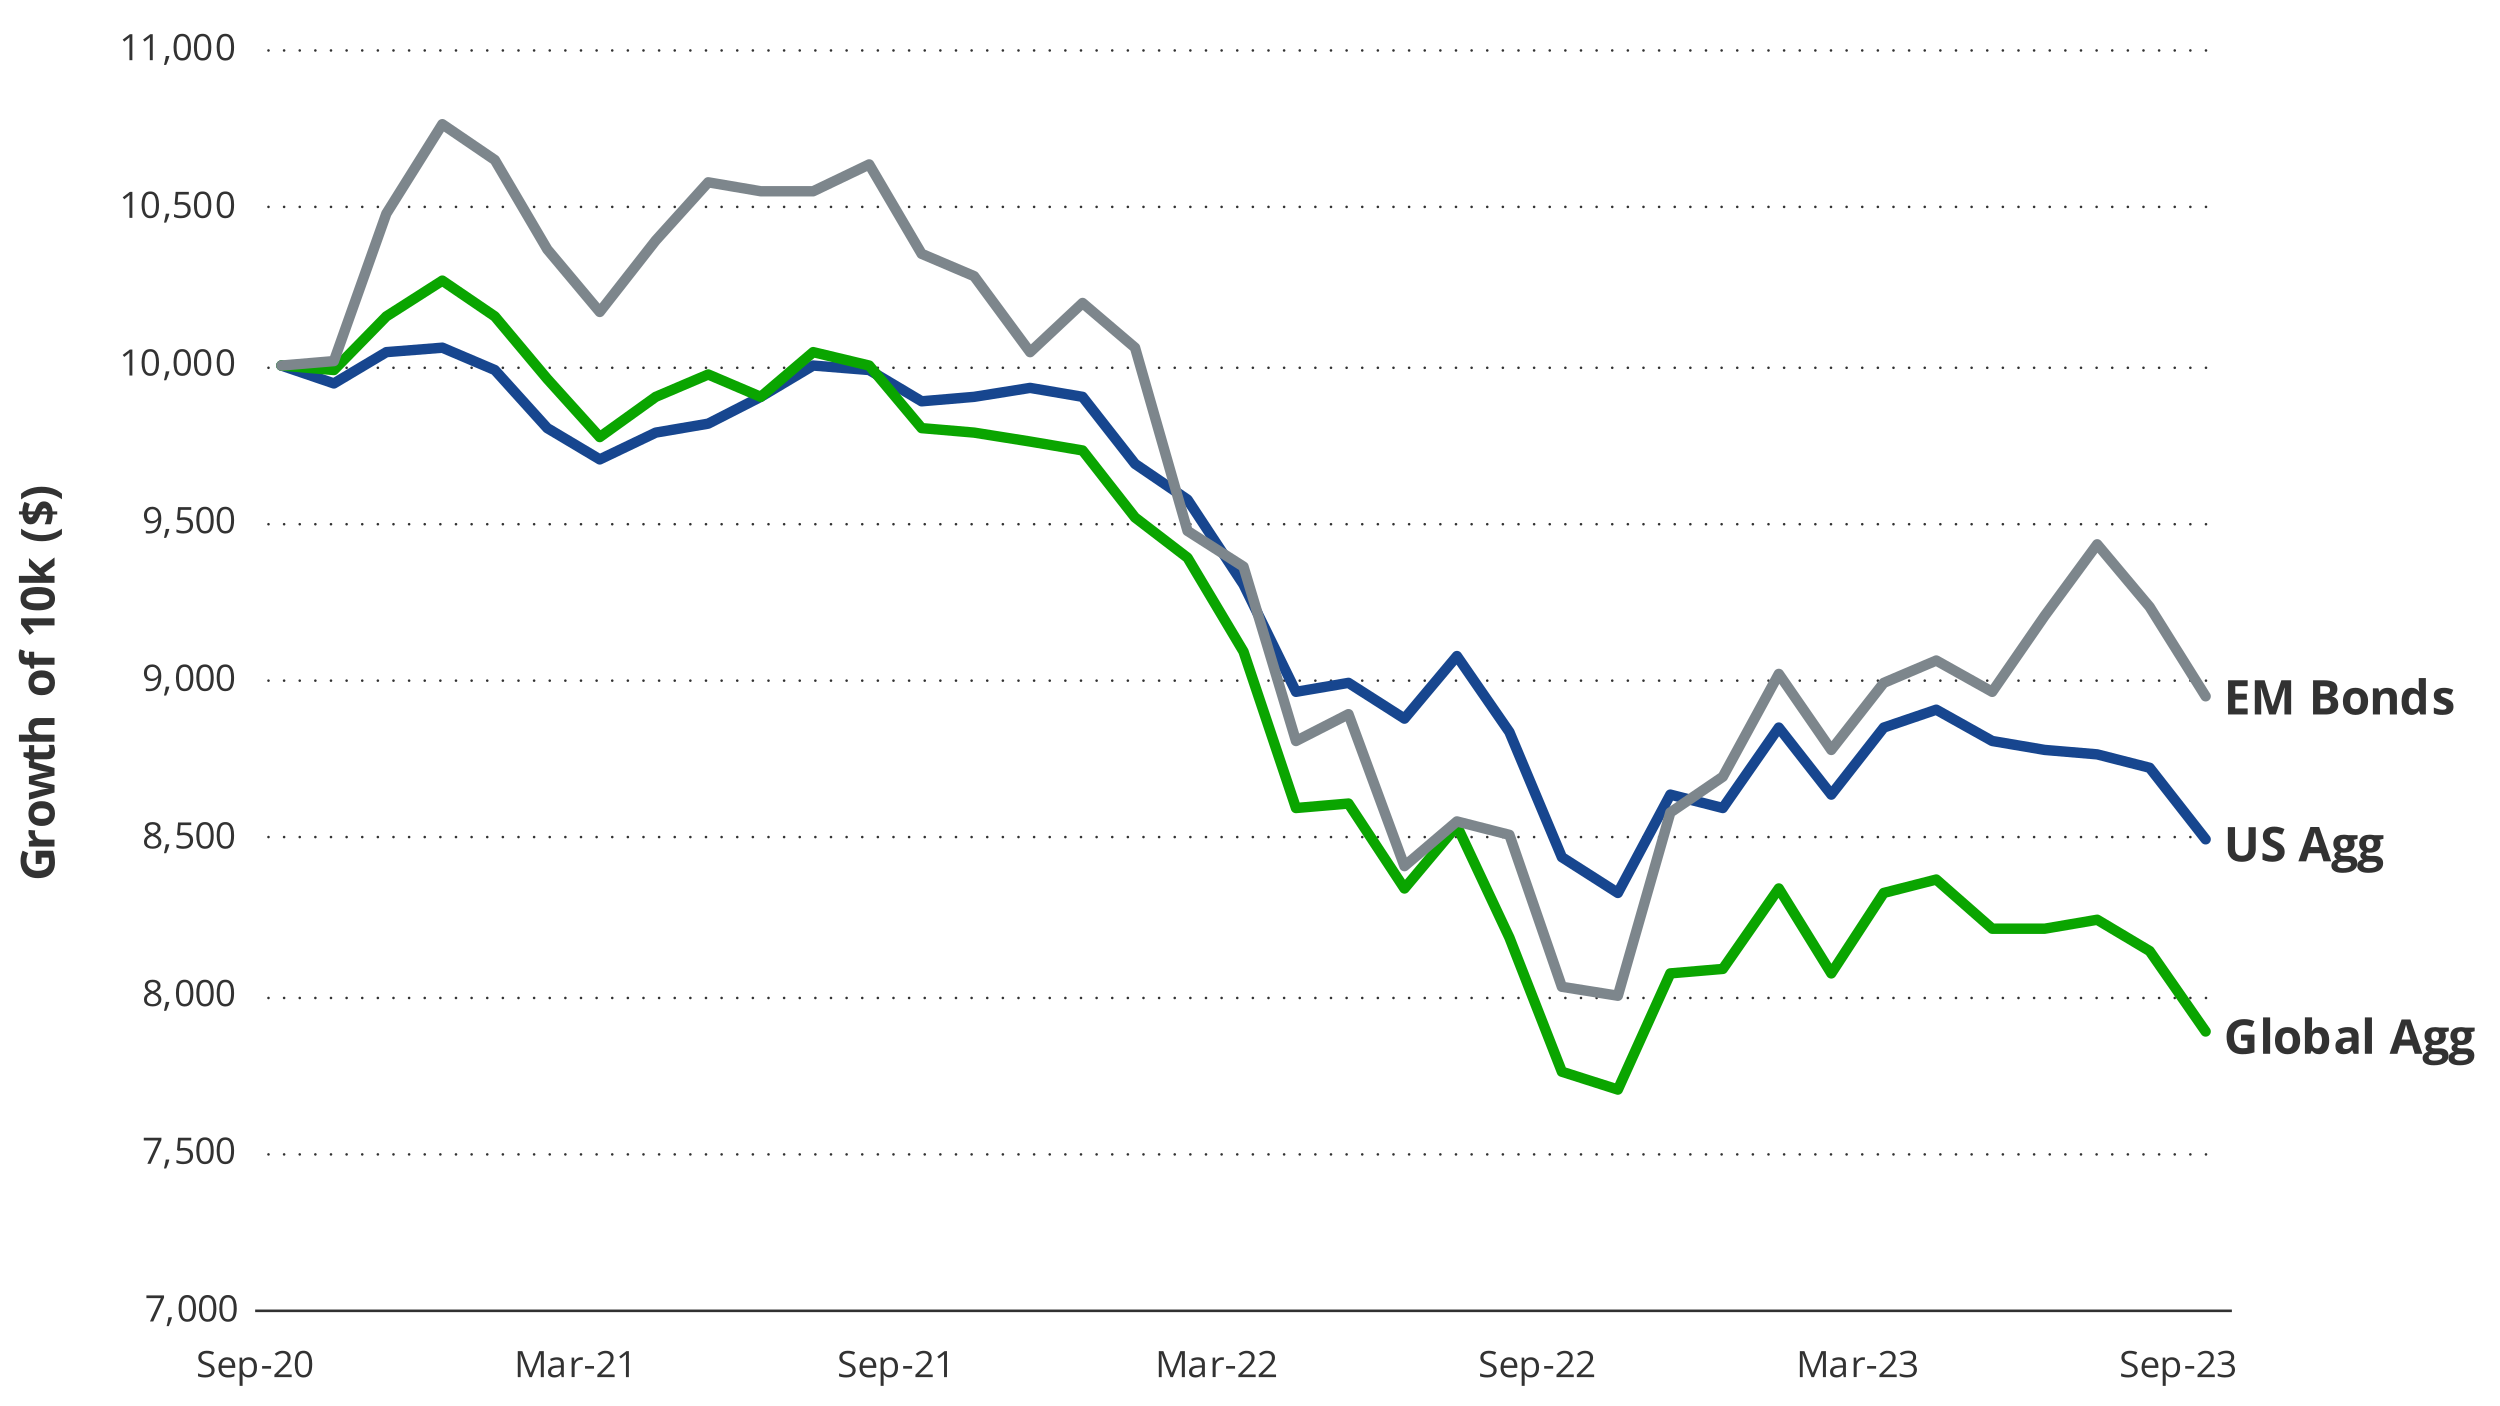 <?xml version="1.0" encoding="utf-8"?>
<!-- Generator: Adobe Illustrator 28.0.0, SVG Export Plug-In . SVG Version: 6.00 Build 0)  -->
<svg version="1.1" xmlns="http://www.w3.org/2000/svg" xmlns:xlink="http://www.w3.org/1999/xlink" x="0px" y="0px" width="960px"
	 height="540px" viewBox="0 0 960 540" style="enable-background:new 0 0 960 540;" xml:space="preserve">
<style type="text/css">
	.st0{display:none;}
	.st1{display:inline;}
	.st2{fill:none;stroke:#323232;stroke-linecap:round;stroke-linejoin:round;}
	.st3{fill:none;stroke:#323232;stroke-linecap:round;stroke-linejoin:round;stroke-dasharray:0,6.009;}
	.st4{display:inline;fill:#17468F;}
	.st5{display:inline;fill:#0AB2BF;}
	.st6{display:inline;fill:#7D868C;}
	.st7{fill:none;stroke:#323232;stroke-width:0.5;stroke-miterlimit:10;}
	.st8{fill:#323232;}
	.st9{fill:#FFFFFF;}
	.st10{fill:none;stroke:#323232;stroke-linecap:round;stroke-linejoin:round;stroke-dasharray:0,6.02;}
	.st11{fill:none;stroke:#323232;stroke-miterlimit:10;}
	.st12{fill:none;stroke:#323232;stroke-linecap:round;stroke-linejoin:round;stroke-dasharray:0,5.972;}
	.st13{fill:none;stroke:#323232;stroke-linecap:round;stroke-linejoin:round;stroke-dasharray:0,6.005;}
	.st14{fill-rule:evenodd;clip-rule:evenodd;fill:#EE3424;}
	.st15{fill:#17468F;}
	.st16{fill:#0AB2BF;}
	.st17{fill:none;stroke:#323232;stroke-linecap:round;stroke-linejoin:round;stroke-dasharray:0,6.013;}
	.st18{fill:none;stroke:#17468F;stroke-width:2;stroke-linecap:round;stroke-linejoin:round;stroke-miterlimit:10;}
	.st19{fill:none;stroke:#7D868C;stroke-width:1.9;stroke-linecap:round;stroke-linejoin:round;stroke-miterlimit:10;}
	.st20{fill:none;stroke:#00A500;stroke-width:1.9;stroke-linecap:round;stroke-linejoin:round;stroke-miterlimit:10;}
	.st21{fill:none;}
	.st22{display:inline;fill-rule:evenodd;clip-rule:evenodd;fill:none;stroke:#EE3424;stroke-miterlimit:10;}
	.st23{display:inline;fill:#EE3424;}
	.st24{display:inline;fill:none;stroke:#EE3424;stroke-miterlimit:10;}
	.st25{display:inline;fill:#4472C4;}
	.st26{fill:none;stroke:#323232;stroke-linecap:round;stroke-linejoin:round;stroke-miterlimit:10;stroke-dasharray:0,6;}
	.st27{fill:none;stroke:#17468F;stroke-width:4;stroke-linecap:round;stroke-linejoin:round;stroke-miterlimit:10;}
	.st28{fill:none;stroke:#0AA500;stroke-width:4;stroke-linecap:round;stroke-linejoin:round;stroke-miterlimit:10;}
	.st29{fill:none;stroke:#7D868C;stroke-width:4;stroke-linecap:round;stroke-linejoin:round;stroke-miterlimit:10;}
	.st30{fill:none;stroke:#0AA500;stroke-width:2;stroke-linecap:round;stroke-linejoin:round;stroke-miterlimit:10;}
	.st31{fill:none;stroke:#7D868C;stroke-width:2;stroke-linecap:round;stroke-linejoin:round;stroke-miterlimit:10;}
</style>
<g id="Charts" class="st0">
</g>
<g id="References" class="st0">
</g>
<g id="Guides" class="st0">
	<polygon class="st22" points="955.09,536.45 8.06,534.14 8.06,6.14 955.09,8.45 	"/>
	<g class="st1">
		<polygon class="st14" points="16.02,240.28 28.02,240.28 28.02,252.28 16.02,252.28 16.02,240.28 		"/>
	</g>
	<g class="st1">
		<polygon class="st14" points="34.86,240.28 40.86,240.28 40.86,252.28 34.86,252.28 34.86,240.28 		"/>
	</g>
	<rect x="476.86" y="508.33" class="st23" width="12.83" height="12"/>
	<rect x="476.86" y="478.43" class="st23" width="12.83" height="12"/>
</g>
<g id="Layer_7">
	<g class="st0">
		<path class="st25" d="M70.91,274.3c0,3.67-2.02,6.64-4.52,6.64c-2.5,0-4.52-2.97-4.52-6.64c0-3.67,2.02-6.64,4.52-6.64
			C68.89,267.66,70.91,270.63,70.91,274.3L70.91,274.3z"/>
		<path class="st25" d="M113.83,272.64c0,3.67-2.02,6.64-4.52,6.64c-2.5,0-4.52-2.97-4.52-6.64c0-3.67,2.02-6.64,4.52-6.64
			C111.81,266,113.83,268.97,113.83,272.64L113.83,272.64z"/>
		<path class="st25" d="M283.28,309.15c0,3.67-2.02,6.64-4.52,6.64s-4.52-2.97-4.52-6.64c0-3.67,2.02-6.64,4.52-6.64
			S283.28,305.48,283.28,309.15L283.28,309.15z"/>
		<path class="st25" d="M460.62,314.12c0,3.67-2.02,6.64-4.52,6.64s-4.52-2.97-4.52-6.64c0-3.67,2.02-6.64,4.52-6.64
			S460.62,310.46,460.62,314.12L460.62,314.12z"/>
		<path class="st25" d="M867.28,312.47c0,3.67-2.02,6.64-4.52,6.64c-2.5,0-4.52-2.97-4.52-6.64c0-3.67,2.02-6.64,4.52-6.64
			C865.26,305.83,867.28,308.8,867.28,312.47L867.28,312.47z"/>
		<path class="st25" d="M390.59,254.39c0,3.67-2.02,6.64-4.52,6.64c-2.5,0-4.52-2.97-4.52-6.64c0-3.67,2.02-6.64,4.52-6.64
			C388.57,247.75,390.59,250.72,390.59,254.39L390.59,254.39z"/>
		<path class="st25" d="M246,148.18c0,3.67-2.02,6.64-4.52,6.64s-4.52-2.97-4.52-6.64c0-3.67,2.02-6.64,4.52-6.64
			S246,144.52,246,148.18L246,148.18z"/>
		<path class="st25" d="M194.04,254.39c0,3.67-2.02,6.64-4.52,6.64s-4.52-2.97-4.52-6.64c0-3.67,2.02-6.64,4.52-6.64
			S194.04,250.72,194.04,254.39L194.04,254.39z"/>
		<path class="st25" d="M72.04,269.32c0,3.67-2.02,6.64-4.52,6.64c-2.5,0-4.52-2.97-4.52-6.64c0-3.67,2.02-6.64,4.52-6.64
			C70.02,262.68,72.04,265.65,72.04,269.32L72.04,269.32z"/>
		<path class="st25" d="M70.91,209.58c0,3.67-2.02,6.64-4.52,6.64c-2.5,0-4.52-2.97-4.52-6.64c0-3.67,2.02-6.64,4.52-6.64
			C68.89,202.94,70.91,205.92,70.91,209.58L70.91,209.58z"/>
		<path class="st25" d="M679.77,254.39c0,3.67-2.02,6.64-4.52,6.64c-2.5,0-4.52-2.97-4.52-6.64c0-3.67,2.02-6.64,4.52-6.64
			C677.74,247.75,679.77,250.72,679.77,254.39L679.77,254.39z"/>
		<path class="st25" d="M70.91,98.4c0,3.67-2.02,6.64-4.52,6.64c-2.5,0-4.52-2.97-4.52-6.64c0-3.67,2.02-6.64,4.52-6.64
			C68.89,91.76,70.91,94.73,70.91,98.4L70.91,98.4z"/>
	</g>
	<g>
		<path class="st26" d="M103.1,443.29h748.82 M103.1,383.22h748.82 M103.1,321.43h748.82 M103.1,261.37h748.82 M103.1,201.3h748.82
			 M103.1,141.23h748.82 M103.1,79.45h748.82 M103.1,19.38h748.82"/>
	</g>
	<g>
		<line class="st11" x1="97.98" y1="503.36" x2="857.04" y2="503.36"/>
	</g>
	<g>
		<polyline class="st27" points="108.05,140.37 128.21,147.24 148.36,135.22 169.85,133.51 190.01,142.09 210.16,164.4 
			230.31,176.41 251.81,166.12 271.96,162.68 292.11,152.39 312.26,140.37 333.76,142.09 353.91,154.1 374.06,152.39 395.56,148.95 
			415.71,152.39 435.86,178.13 456.01,191.86 477.51,224.47 497.66,265.66 517.81,262.22 539.31,275.95 559.46,251.93 579.61,281.1 
			599.76,329.16 621.26,342.89 641.41,305.13 661.56,310.28 683.06,279.39 703.21,305.13 723.36,279.39 743.52,272.52 
			765.01,284.54 785.16,287.97 805.32,289.68 825.47,294.83 846.96,322.29 		"/>
	</g>
	<g>
		<polyline class="st28" points="108.05,140.37 128.21,142.09 148.36,121.49 169.85,107.76 190.01,121.49 210.16,145.52 
			230.31,167.83 251.81,152.39 271.96,143.8 292.11,152.39 312.26,135.22 333.76,140.37 353.91,164.4 374.06,166.12 395.56,169.55 
			415.71,172.98 435.86,198.72 456.01,214.17 477.51,250.21 497.66,310.28 517.81,308.56 539.31,341.17 559.46,317.14 
			579.61,360.05 599.76,411.54 621.26,418.4 641.41,373.78 661.56,372.06 683.06,341.17 703.21,373.78 723.36,342.89 743.52,337.74 
			765.01,356.62 785.16,356.62 805.32,353.18 825.47,365.2 846.96,396.09 		"/>
	</g>
	<g>
		<polyline class="st29" points="108.05,140.37 128.21,138.66 148.36,82.02 169.85,47.7 190.01,61.43 210.16,95.75 230.31,119.78 
			251.81,92.32 271.96,70.01 292.11,73.44 312.26,73.44 333.76,63.14 353.91,97.47 374.06,106.05 395.56,135.22 415.71,116.35 
			435.86,133.51 456.01,203.87 477.51,217.6 497.66,284.54 517.81,274.24 539.31,332.59 559.46,315.43 579.61,320.58 599.76,378.93 
			621.26,382.36 641.41,312 661.56,298.27 683.06,258.79 703.21,287.97 723.36,262.22 743.52,253.64 765.01,265.66 785.16,236.48 
			805.32,209.02 825.47,233.05 846.96,267.37 		"/>
	</g>
	<g>
		<g>
			<g>
				<g>
					<path class="st8" d="M57.59,507.43l4.17-8.96h-5.54v-1.04h6.77v0.88l-4.14,9.12H57.59z"/>
					<path class="st8" d="M65.93,505.8l0.09,0.16c-0.08,0.33-0.19,0.69-0.32,1.07c-0.13,0.38-0.27,0.76-0.42,1.14
						s-0.3,0.74-0.46,1.07h-0.86c0.1-0.36,0.19-0.75,0.29-1.15s0.18-0.8,0.25-1.2c0.08-0.39,0.14-0.76,0.18-1.08H65.93z"/>
					<path class="st8" d="M75.27,502.42c0,0.81-0.06,1.54-0.19,2.17s-0.32,1.18-0.59,1.62s-0.62,0.78-1.04,1.01
						s-0.94,0.35-1.53,0.35c-0.75,0-1.38-0.2-1.87-0.61s-0.86-0.99-1.1-1.76s-0.37-1.69-0.37-2.78c0-1.07,0.11-1.98,0.33-2.75
						s0.58-1.36,1.07-1.77c0.49-0.41,1.14-0.62,1.94-0.62c0.76,0,1.39,0.2,1.89,0.61s0.86,1,1.1,1.76
						C75.15,500.42,75.27,501.34,75.27,502.42z M69.74,502.42c0,0.93,0.07,1.7,0.21,2.32s0.38,1.08,0.7,1.39
						c0.32,0.31,0.74,0.46,1.27,0.46c0.52,0,0.95-0.15,1.27-0.46c0.32-0.31,0.56-0.77,0.7-1.39c0.15-0.62,0.22-1.4,0.22-2.33
						c0-0.92-0.07-1.68-0.22-2.3s-0.38-1.08-0.69-1.39s-0.75-0.47-1.28-0.47s-0.96,0.16-1.28,0.47s-0.55,0.78-0.69,1.39
						C69.81,500.73,69.74,501.5,69.74,502.42z"/>
					<path class="st8" d="M83.09,502.42c0,0.81-0.06,1.54-0.19,2.17s-0.32,1.18-0.59,1.62s-0.62,0.78-1.04,1.01
						s-0.94,0.35-1.53,0.35c-0.75,0-1.38-0.2-1.87-0.61s-0.86-0.99-1.1-1.76s-0.37-1.69-0.37-2.78c0-1.07,0.11-1.98,0.33-2.75
						s0.58-1.36,1.07-1.77c0.49-0.41,1.14-0.62,1.94-0.62c0.76,0,1.39,0.2,1.89,0.61s0.86,1,1.1,1.76
						C82.97,500.42,83.09,501.34,83.09,502.42z M77.55,502.42c0,0.93,0.07,1.7,0.21,2.32s0.38,1.08,0.7,1.39
						c0.32,0.31,0.74,0.46,1.27,0.46c0.52,0,0.95-0.15,1.27-0.46c0.32-0.31,0.56-0.77,0.7-1.39c0.15-0.62,0.22-1.4,0.22-2.33
						c0-0.92-0.07-1.68-0.22-2.3s-0.38-1.08-0.69-1.39s-0.75-0.47-1.28-0.47s-0.96,0.16-1.28,0.47s-0.55,0.78-0.69,1.39
						C77.62,500.73,77.55,501.5,77.55,502.42z"/>
					<path class="st8" d="M90.91,502.42c0,0.81-0.06,1.54-0.19,2.17s-0.32,1.18-0.59,1.62s-0.62,0.78-1.04,1.01
						s-0.94,0.35-1.53,0.35c-0.75,0-1.38-0.2-1.87-0.61s-0.86-0.99-1.1-1.76s-0.37-1.69-0.37-2.78c0-1.07,0.11-1.98,0.33-2.75
						s0.58-1.36,1.07-1.77c0.49-0.41,1.14-0.62,1.94-0.62c0.76,0,1.39,0.2,1.89,0.61s0.86,1,1.1,1.76
						C90.79,500.42,90.91,501.34,90.91,502.42z M85.37,502.42c0,0.93,0.07,1.7,0.21,2.32s0.38,1.08,0.7,1.39
						c0.32,0.31,0.74,0.46,1.27,0.46c0.52,0,0.95-0.15,1.27-0.46c0.32-0.31,0.56-0.77,0.7-1.39c0.15-0.62,0.22-1.4,0.22-2.33
						c0-0.92-0.07-1.68-0.22-2.3s-0.38-1.08-0.69-1.39s-0.75-0.47-1.28-0.47s-0.96,0.16-1.28,0.47s-0.55,0.78-0.69,1.39
						C85.44,500.73,85.37,501.5,85.37,502.42z"/>
				</g>
			</g>
		</g>
	</g>
	<g>
		<g>
			<g>
				<g>
					<path class="st8" d="M56.58,446.89l4.17-8.96h-5.54v-1.04h6.77v0.88l-4.14,9.12H56.58z"/>
					<path class="st8" d="M64.92,445.26l0.09,0.16c-0.08,0.33-0.19,0.69-0.32,1.07c-0.13,0.38-0.27,0.76-0.42,1.14
						s-0.3,0.74-0.46,1.07h-0.86c0.1-0.36,0.19-0.75,0.29-1.15s0.18-0.8,0.25-1.2c0.08-0.39,0.14-0.76,0.18-1.08H64.92z"/>
					<path class="st8" d="M70.75,440.78c0.69,0,1.29,0.12,1.8,0.35c0.51,0.23,0.9,0.56,1.18,1c0.28,0.44,0.42,0.97,0.42,1.59
						c0,0.68-0.15,1.27-0.45,1.77c-0.3,0.49-0.73,0.88-1.3,1.14c-0.57,0.27-1.24,0.4-2.03,0.4c-0.53,0-1.02-0.05-1.47-0.14
						c-0.45-0.09-0.84-0.23-1.15-0.41v-1.08c0.34,0.2,0.75,0.36,1.23,0.48s0.95,0.18,1.4,0.18c0.51,0,0.96-0.08,1.35-0.24
						c0.39-0.16,0.69-0.41,0.9-0.74c0.22-0.33,0.32-0.75,0.32-1.25c0-0.67-0.21-1.18-0.62-1.54c-0.41-0.36-1.07-0.54-1.96-0.54
						c-0.29,0-0.6,0.02-0.95,0.07c-0.34,0.05-0.62,0.1-0.85,0.15l-0.58-0.38l0.39-4.69h5.05v1.04h-4.06l-0.26,3.01
						c0.18-0.04,0.4-0.07,0.68-0.11C70.09,440.8,70.4,440.78,70.75,440.78z"/>
					<path class="st8" d="M82.07,441.88c0,0.81-0.06,1.54-0.19,2.17s-0.32,1.18-0.59,1.62s-0.62,0.78-1.04,1.01
						s-0.94,0.35-1.53,0.35c-0.75,0-1.38-0.2-1.87-0.61s-0.86-0.99-1.1-1.76s-0.37-1.69-0.37-2.78c0-1.07,0.11-1.98,0.33-2.75
						s0.58-1.36,1.07-1.77c0.49-0.41,1.14-0.62,1.94-0.62c0.76,0,1.39,0.2,1.89,0.61s0.86,1,1.1,1.76
						C81.95,439.88,82.07,440.8,82.07,441.88z M76.54,441.88c0,0.93,0.07,1.7,0.21,2.32s0.38,1.08,0.7,1.39
						c0.32,0.31,0.74,0.46,1.27,0.46c0.52,0,0.95-0.15,1.27-0.46c0.32-0.31,0.56-0.77,0.7-1.39c0.15-0.62,0.22-1.4,0.22-2.33
						c0-0.92-0.07-1.68-0.22-2.3s-0.38-1.08-0.69-1.39s-0.75-0.47-1.28-0.47s-0.96,0.16-1.28,0.47s-0.55,0.78-0.69,1.39
						C76.61,440.2,76.54,440.96,76.54,441.88z"/>
					<path class="st8" d="M89.89,441.88c0,0.81-0.06,1.54-0.19,2.17s-0.32,1.18-0.59,1.62s-0.62,0.78-1.04,1.01
						s-0.94,0.35-1.53,0.35c-0.75,0-1.38-0.2-1.87-0.61s-0.86-0.99-1.1-1.76s-0.37-1.69-0.37-2.78c0-1.07,0.11-1.98,0.33-2.75
						s0.58-1.36,1.07-1.77c0.49-0.41,1.14-0.62,1.94-0.62c0.76,0,1.39,0.2,1.89,0.61s0.86,1,1.1,1.76
						C89.77,439.88,89.89,440.8,89.89,441.88z M84.36,441.88c0,0.93,0.07,1.7,0.21,2.32s0.38,1.08,0.7,1.39
						c0.32,0.31,0.74,0.46,1.27,0.46c0.52,0,0.95-0.15,1.27-0.46c0.32-0.31,0.56-0.77,0.7-1.39c0.15-0.62,0.22-1.4,0.22-2.33
						c0-0.92-0.07-1.68-0.22-2.3s-0.38-1.08-0.69-1.39s-0.75-0.47-1.28-0.47s-0.96,0.16-1.28,0.47s-0.55,0.78-0.69,1.39
						C84.43,440.2,84.36,440.96,84.36,441.88z"/>
				</g>
			</g>
		</g>
	</g>
	<g>
		<g>
			<g>
				<g>
					<path class="st8" d="M58.62,376.21c0.59,0,1.11,0.09,1.56,0.27c0.45,0.18,0.81,0.45,1.07,0.8s0.39,0.79,0.39,1.3
						c0,0.41-0.09,0.76-0.27,1.06c-0.18,0.3-0.42,0.57-0.72,0.79s-0.63,0.43-1,0.6c0.44,0.2,0.83,0.42,1.18,0.66
						s0.63,0.54,0.83,0.87s0.31,0.73,0.31,1.18c0,0.56-0.14,1.04-0.41,1.45s-0.66,0.72-1.16,0.94s-1.08,0.33-1.74,0.33
						c-0.72,0-1.33-0.11-1.83-0.32c-0.5-0.21-0.88-0.52-1.15-0.92s-0.39-0.88-0.39-1.44c0-0.46,0.1-0.86,0.3-1.2
						s0.46-0.63,0.79-0.88c0.33-0.25,0.69-0.45,1.08-0.62c-0.34-0.18-0.65-0.39-0.93-0.62c-0.28-0.23-0.5-0.5-0.67-0.82
						s-0.25-0.68-0.25-1.09c0-0.51,0.13-0.94,0.39-1.29c0.26-0.35,0.62-0.62,1.08-0.81C57.53,376.31,58.04,376.21,58.62,376.21z
						 M56.41,383.82c0,0.51,0.18,0.93,0.55,1.26c0.37,0.33,0.92,0.5,1.66,0.5c0.7,0,1.25-0.17,1.63-0.5
						c0.38-0.33,0.58-0.76,0.58-1.3c0-0.33-0.09-0.63-0.26-0.88s-0.43-0.48-0.75-0.68s-0.71-0.38-1.15-0.55l-0.25-0.09
						c-0.43,0.17-0.79,0.37-1.09,0.58c-0.3,0.21-0.53,0.45-0.68,0.72S56.41,383.47,56.41,383.82z M58.6,377.14
						c-0.55,0-0.99,0.13-1.34,0.39c-0.35,0.26-0.52,0.63-0.52,1.11c0,0.35,0.08,0.64,0.25,0.88s0.4,0.44,0.69,0.62
						s0.62,0.33,0.98,0.48c0.35-0.15,0.67-0.31,0.94-0.48c0.27-0.18,0.49-0.38,0.65-0.63s0.24-0.53,0.24-0.87
						c0-0.48-0.17-0.85-0.52-1.11S59.17,377.14,58.6,377.14z"/>
					<path class="st8" d="M64.92,384.72l0.09,0.16c-0.08,0.33-0.19,0.69-0.32,1.07c-0.13,0.38-0.27,0.76-0.42,1.14
						s-0.3,0.74-0.46,1.07h-0.86c0.1-0.36,0.19-0.75,0.29-1.15s0.18-0.8,0.25-1.2c0.08-0.39,0.14-0.76,0.18-1.08H64.92z"/>
					<path class="st8" d="M74.25,381.34c0,0.81-0.06,1.54-0.19,2.17s-0.32,1.18-0.59,1.62s-0.62,0.78-1.04,1.01
						s-0.94,0.35-1.53,0.35c-0.75,0-1.38-0.2-1.87-0.61s-0.86-0.99-1.1-1.76s-0.37-1.69-0.37-2.78c0-1.07,0.11-1.98,0.33-2.75
						s0.58-1.36,1.07-1.77c0.49-0.41,1.14-0.62,1.94-0.62c0.76,0,1.39,0.2,1.89,0.61s0.86,1,1.1,1.76
						C74.13,379.34,74.25,380.26,74.25,381.34z M68.72,381.34c0,0.93,0.07,1.7,0.21,2.32s0.38,1.08,0.7,1.39
						c0.32,0.31,0.74,0.46,1.27,0.46c0.52,0,0.95-0.15,1.27-0.46c0.32-0.31,0.56-0.77,0.7-1.39c0.15-0.62,0.22-1.4,0.22-2.33
						c0-0.92-0.07-1.68-0.22-2.3s-0.38-1.08-0.69-1.39s-0.75-0.47-1.28-0.47s-0.96,0.16-1.28,0.47s-0.55,0.78-0.69,1.39
						C68.79,379.66,68.72,380.42,68.72,381.34z"/>
					<path class="st8" d="M82.07,381.34c0,0.81-0.06,1.54-0.19,2.17s-0.32,1.18-0.59,1.62s-0.62,0.78-1.04,1.01
						s-0.94,0.35-1.53,0.35c-0.75,0-1.38-0.2-1.87-0.61s-0.86-0.99-1.1-1.76s-0.37-1.69-0.37-2.78c0-1.07,0.11-1.98,0.33-2.75
						s0.58-1.36,1.07-1.77c0.49-0.41,1.14-0.62,1.94-0.62c0.76,0,1.39,0.2,1.89,0.61s0.86,1,1.1,1.76
						C81.95,379.34,82.07,380.26,82.07,381.34z M76.54,381.34c0,0.93,0.07,1.7,0.21,2.32s0.38,1.08,0.7,1.39
						c0.32,0.31,0.74,0.46,1.27,0.46c0.52,0,0.95-0.15,1.27-0.46c0.32-0.31,0.56-0.77,0.7-1.39c0.15-0.62,0.22-1.4,0.22-2.33
						c0-0.92-0.07-1.68-0.22-2.3s-0.38-1.08-0.69-1.39s-0.75-0.47-1.28-0.47s-0.96,0.16-1.28,0.47s-0.55,0.78-0.69,1.39
						C76.61,379.66,76.54,380.42,76.54,381.34z"/>
					<path class="st8" d="M89.89,381.34c0,0.81-0.06,1.54-0.19,2.17s-0.32,1.18-0.59,1.62s-0.62,0.78-1.04,1.01
						s-0.94,0.35-1.53,0.35c-0.75,0-1.38-0.2-1.87-0.61s-0.86-0.99-1.1-1.76s-0.37-1.69-0.37-2.78c0-1.07,0.11-1.98,0.33-2.75
						s0.58-1.36,1.07-1.77c0.49-0.41,1.14-0.62,1.94-0.62c0.76,0,1.39,0.2,1.89,0.61s0.86,1,1.1,1.76
						C89.77,379.34,89.89,380.26,89.89,381.34z M84.36,381.34c0,0.93,0.07,1.7,0.21,2.32s0.38,1.08,0.7,1.39
						c0.32,0.31,0.74,0.46,1.27,0.46c0.52,0,0.95-0.15,1.27-0.46c0.32-0.31,0.56-0.77,0.7-1.39c0.15-0.62,0.22-1.4,0.22-2.33
						c0-0.92-0.07-1.68-0.22-2.3s-0.38-1.08-0.69-1.39s-0.75-0.47-1.28-0.47s-0.96,0.16-1.28,0.47s-0.55,0.78-0.69,1.39
						C84.43,379.66,84.36,380.42,84.36,381.34z"/>
				</g>
			</g>
		</g>
	</g>
	<g>
		<g>
			<g>
				<g>
					<path class="st8" d="M58.62,315.67c0.59,0,1.11,0.09,1.56,0.27c0.45,0.18,0.81,0.45,1.07,0.8s0.39,0.79,0.39,1.3
						c0,0.41-0.09,0.76-0.27,1.06c-0.18,0.3-0.42,0.57-0.72,0.79s-0.63,0.43-1,0.6c0.44,0.2,0.83,0.42,1.18,0.66
						s0.63,0.54,0.83,0.87s0.31,0.73,0.31,1.18c0,0.56-0.14,1.04-0.41,1.45s-0.66,0.72-1.16,0.94s-1.08,0.33-1.74,0.33
						c-0.72,0-1.33-0.11-1.83-0.32c-0.5-0.21-0.88-0.52-1.15-0.92s-0.39-0.88-0.39-1.44c0-0.46,0.1-0.86,0.3-1.2
						s0.46-0.63,0.79-0.88c0.33-0.25,0.69-0.45,1.08-0.62c-0.34-0.18-0.65-0.39-0.93-0.62c-0.28-0.23-0.5-0.5-0.67-0.82
						s-0.25-0.68-0.25-1.09c0-0.51,0.13-0.94,0.39-1.29c0.26-0.35,0.62-0.62,1.08-0.81C57.53,315.77,58.04,315.67,58.62,315.67z
						 M56.41,323.28c0,0.51,0.18,0.93,0.55,1.26c0.37,0.33,0.92,0.5,1.66,0.5c0.7,0,1.25-0.17,1.63-0.5
						c0.38-0.33,0.58-0.76,0.58-1.3c0-0.33-0.09-0.63-0.26-0.88s-0.43-0.48-0.75-0.68s-0.71-0.38-1.15-0.55l-0.25-0.09
						c-0.43,0.17-0.79,0.37-1.09,0.58c-0.3,0.21-0.53,0.45-0.68,0.72S56.41,322.93,56.41,323.28z M58.6,316.6
						c-0.55,0-0.99,0.13-1.34,0.39c-0.35,0.26-0.52,0.63-0.52,1.11c0,0.35,0.08,0.64,0.25,0.88s0.4,0.44,0.69,0.62
						s0.62,0.33,0.98,0.48c0.35-0.15,0.67-0.31,0.94-0.48c0.27-0.18,0.49-0.38,0.65-0.63s0.24-0.53,0.24-0.87
						c0-0.48-0.17-0.85-0.52-1.11S59.17,316.6,58.6,316.6z"/>
					<path class="st8" d="M64.92,324.19l0.09,0.16c-0.08,0.33-0.19,0.69-0.32,1.07c-0.13,0.38-0.27,0.76-0.42,1.14
						s-0.3,0.74-0.46,1.07h-0.86c0.1-0.36,0.19-0.75,0.29-1.15s0.18-0.8,0.25-1.2c0.08-0.39,0.14-0.76,0.18-1.08H64.92z"/>
					<path class="st8" d="M70.75,319.7c0.69,0,1.29,0.12,1.8,0.35c0.51,0.23,0.9,0.56,1.18,1c0.28,0.44,0.42,0.97,0.42,1.59
						c0,0.68-0.15,1.27-0.45,1.77c-0.3,0.49-0.73,0.88-1.3,1.14c-0.57,0.27-1.24,0.4-2.03,0.4c-0.53,0-1.02-0.05-1.47-0.14
						c-0.45-0.09-0.84-0.23-1.15-0.41v-1.08c0.34,0.2,0.75,0.36,1.23,0.48s0.95,0.18,1.4,0.18c0.51,0,0.96-0.08,1.35-0.24
						c0.39-0.16,0.69-0.41,0.9-0.74c0.22-0.33,0.32-0.75,0.32-1.25c0-0.67-0.21-1.18-0.62-1.54c-0.41-0.36-1.07-0.54-1.96-0.54
						c-0.29,0-0.6,0.02-0.95,0.07c-0.34,0.05-0.62,0.1-0.85,0.15l-0.58-0.38l0.39-4.69h5.05v1.04h-4.06l-0.26,3.01
						c0.18-0.04,0.4-0.07,0.68-0.11C70.09,319.72,70.4,319.7,70.75,319.7z"/>
					<path class="st8" d="M82.07,320.8c0,0.81-0.06,1.54-0.19,2.17s-0.32,1.18-0.59,1.62s-0.62,0.78-1.04,1.01s-0.94,0.35-1.53,0.35
						c-0.75,0-1.38-0.2-1.87-0.61s-0.86-0.99-1.1-1.76s-0.37-1.69-0.37-2.78c0-1.07,0.11-1.98,0.33-2.75s0.58-1.36,1.07-1.77
						c0.49-0.41,1.14-0.62,1.94-0.62c0.76,0,1.39,0.2,1.89,0.61s0.86,1,1.1,1.76C81.95,318.8,82.07,319.73,82.07,320.8z
						 M76.54,320.8c0,0.93,0.07,1.7,0.21,2.32s0.38,1.08,0.7,1.39c0.32,0.31,0.74,0.46,1.27,0.46c0.52,0,0.95-0.15,1.27-0.46
						c0.32-0.31,0.56-0.77,0.7-1.39c0.15-0.62,0.22-1.4,0.22-2.33c0-0.92-0.07-1.68-0.22-2.3s-0.38-1.08-0.69-1.39
						s-0.75-0.47-1.28-0.47s-0.96,0.16-1.28,0.47s-0.55,0.78-0.69,1.39C76.61,319.12,76.54,319.89,76.54,320.8z"/>
					<path class="st8" d="M89.89,320.8c0,0.81-0.06,1.54-0.19,2.17s-0.32,1.18-0.59,1.62s-0.62,0.78-1.04,1.01s-0.94,0.35-1.53,0.35
						c-0.75,0-1.38-0.2-1.87-0.61s-0.86-0.99-1.1-1.76s-0.37-1.69-0.37-2.78c0-1.07,0.11-1.98,0.33-2.75s0.58-1.36,1.07-1.77
						c0.49-0.41,1.14-0.62,1.94-0.62c0.76,0,1.39,0.2,1.89,0.61s0.86,1,1.1,1.76C89.77,318.8,89.89,319.73,89.89,320.8z
						 M84.36,320.8c0,0.93,0.07,1.7,0.21,2.32s0.38,1.08,0.7,1.39c0.32,0.31,0.74,0.46,1.27,0.46c0.52,0,0.95-0.15,1.27-0.46
						c0.32-0.31,0.56-0.77,0.7-1.39c0.15-0.62,0.22-1.4,0.22-2.33c0-0.92-0.07-1.68-0.22-2.3s-0.38-1.08-0.69-1.39
						s-0.75-0.47-1.28-0.47s-0.96,0.16-1.28,0.47s-0.55,0.78-0.69,1.39C84.43,319.12,84.36,319.89,84.36,320.8z"/>
				</g>
			</g>
		</g>
	</g>
	<g>
		<g>
			<g>
				<g>
					<path class="st8" d="M61.93,259.54c0,0.61-0.04,1.2-0.13,1.77s-0.23,1.11-0.44,1.61s-0.49,0.93-0.84,1.31s-0.79,0.67-1.32,0.88
						c-0.53,0.21-1.16,0.32-1.9,0.32c-0.2,0-0.43-0.01-0.68-0.04s-0.46-0.06-0.62-0.11v-0.98c0.17,0.06,0.37,0.11,0.6,0.14
						c0.23,0.03,0.46,0.05,0.68,0.05c0.87,0,1.55-0.18,2.04-0.55s0.85-0.87,1.07-1.5s0.34-1.34,0.37-2.13h-0.08
						c-0.14,0.22-0.32,0.42-0.55,0.6s-0.5,0.33-0.82,0.44s-0.69,0.17-1.12,0.17c-0.59,0-1.1-0.12-1.54-0.36s-0.78-0.58-1.02-1.03
						s-0.37-1-0.37-1.63c0-0.69,0.13-1.28,0.4-1.79c0.27-0.5,0.64-0.89,1.12-1.17s1.05-0.41,1.7-0.41c0.5,0,0.96,0.09,1.38,0.28
						c0.42,0.19,0.78,0.47,1.09,0.84c0.31,0.37,0.55,0.83,0.71,1.38S61.93,258.81,61.93,259.54z M58.5,256.1
						c-0.62,0-1.11,0.2-1.5,0.59c-0.38,0.4-0.57,0.99-0.57,1.79c0,0.66,0.16,1.18,0.49,1.57c0.33,0.38,0.83,0.57,1.52,0.57
						c0.47,0,0.88-0.09,1.23-0.28s0.61-0.42,0.8-0.71s0.28-0.58,0.28-0.88s-0.04-0.61-0.14-0.92c-0.09-0.31-0.23-0.6-0.41-0.86
						s-0.42-0.47-0.7-0.64S58.88,256.1,58.5,256.1z"/>
					<path class="st8" d="M64.92,263.65l0.09,0.16c-0.08,0.33-0.19,0.69-0.32,1.07c-0.13,0.38-0.27,0.76-0.42,1.14
						s-0.3,0.74-0.46,1.07h-0.86c0.1-0.36,0.19-0.75,0.29-1.15s0.18-0.8,0.25-1.2c0.08-0.39,0.14-0.76,0.18-1.08H64.92z"/>
					<path class="st8" d="M74.25,260.26c0,0.81-0.06,1.54-0.19,2.17s-0.32,1.18-0.59,1.62s-0.62,0.78-1.04,1.01
						s-0.94,0.35-1.53,0.35c-0.75,0-1.38-0.2-1.87-0.61s-0.86-0.99-1.1-1.76s-0.37-1.69-0.37-2.78c0-1.07,0.11-1.98,0.33-2.75
						s0.58-1.36,1.07-1.77c0.49-0.41,1.14-0.62,1.94-0.62c0.76,0,1.39,0.2,1.89,0.61s0.86,1,1.1,1.76
						C74.13,258.27,74.25,259.19,74.25,260.26z M68.72,260.26c0,0.93,0.07,1.7,0.21,2.32s0.38,1.08,0.7,1.39
						c0.32,0.31,0.74,0.46,1.27,0.46c0.52,0,0.95-0.15,1.27-0.46c0.32-0.31,0.56-0.77,0.7-1.39c0.15-0.62,0.22-1.4,0.22-2.33
						c0-0.92-0.07-1.68-0.22-2.3s-0.38-1.08-0.69-1.39s-0.75-0.47-1.28-0.47s-0.96,0.16-1.28,0.47s-0.55,0.78-0.69,1.39
						C68.79,258.58,68.72,259.35,68.72,260.26z"/>
					<path class="st8" d="M82.07,260.26c0,0.81-0.06,1.54-0.19,2.17s-0.32,1.18-0.59,1.62s-0.62,0.78-1.04,1.01
						s-0.94,0.35-1.53,0.35c-0.75,0-1.38-0.2-1.87-0.61s-0.86-0.99-1.1-1.76s-0.37-1.69-0.37-2.78c0-1.07,0.11-1.98,0.33-2.75
						s0.58-1.36,1.07-1.77c0.49-0.41,1.14-0.62,1.94-0.62c0.76,0,1.39,0.2,1.89,0.61s0.86,1,1.1,1.76
						C81.95,258.27,82.07,259.19,82.07,260.26z M76.54,260.26c0,0.93,0.07,1.7,0.21,2.32s0.38,1.08,0.7,1.39
						c0.32,0.31,0.74,0.46,1.27,0.46c0.52,0,0.95-0.15,1.27-0.46c0.32-0.31,0.56-0.77,0.7-1.39c0.15-0.62,0.22-1.4,0.22-2.33
						c0-0.92-0.07-1.68-0.22-2.3s-0.38-1.08-0.69-1.39s-0.75-0.47-1.28-0.47s-0.96,0.16-1.28,0.47s-0.55,0.78-0.69,1.39
						C76.61,258.58,76.54,259.35,76.54,260.26z"/>
					<path class="st8" d="M89.89,260.26c0,0.81-0.06,1.54-0.19,2.17s-0.32,1.18-0.59,1.62s-0.62,0.78-1.04,1.01
						s-0.94,0.35-1.53,0.35c-0.75,0-1.38-0.2-1.87-0.61s-0.86-0.99-1.1-1.76s-0.37-1.69-0.37-2.78c0-1.07,0.11-1.98,0.33-2.75
						s0.58-1.36,1.07-1.77c0.49-0.41,1.14-0.62,1.94-0.62c0.76,0,1.39,0.2,1.89,0.61s0.86,1,1.1,1.76
						C89.77,258.27,89.89,259.19,89.89,260.26z M84.36,260.26c0,0.93,0.07,1.7,0.21,2.32s0.38,1.08,0.7,1.39
						c0.32,0.31,0.74,0.46,1.27,0.46c0.52,0,0.95-0.15,1.27-0.46c0.32-0.31,0.56-0.77,0.7-1.39c0.15-0.62,0.22-1.4,0.22-2.33
						c0-0.92-0.07-1.68-0.22-2.3s-0.38-1.08-0.69-1.39s-0.75-0.47-1.28-0.47s-0.96,0.16-1.28,0.47s-0.55,0.78-0.69,1.39
						C84.43,258.58,84.36,259.35,84.36,260.26z"/>
				</g>
			</g>
		</g>
	</g>
	<g>
		<g>
			<g>
				<g>
					<path class="st8" d="M61.93,199c0,0.61-0.04,1.2-0.13,1.77s-0.23,1.11-0.44,1.61s-0.49,0.93-0.84,1.31s-0.79,0.67-1.32,0.88
						c-0.53,0.21-1.16,0.32-1.9,0.32c-0.2,0-0.43-0.01-0.68-0.04s-0.46-0.06-0.62-0.11v-0.98c0.17,0.06,0.37,0.11,0.6,0.14
						c0.23,0.03,0.46,0.05,0.68,0.05c0.87,0,1.55-0.18,2.04-0.55s0.85-0.87,1.07-1.5s0.34-1.34,0.37-2.13h-0.08
						c-0.14,0.22-0.32,0.42-0.55,0.6s-0.5,0.33-0.82,0.44s-0.69,0.17-1.12,0.17c-0.59,0-1.1-0.12-1.54-0.36s-0.78-0.58-1.02-1.03
						s-0.37-1-0.37-1.63c0-0.69,0.13-1.28,0.4-1.79c0.27-0.5,0.64-0.89,1.12-1.17s1.05-0.41,1.7-0.41c0.5,0,0.96,0.09,1.38,0.28
						c0.42,0.19,0.78,0.47,1.09,0.84c0.31,0.37,0.55,0.83,0.71,1.38S61.93,198.28,61.93,199z M58.5,195.56
						c-0.62,0-1.11,0.2-1.5,0.59c-0.38,0.4-0.57,0.99-0.57,1.79c0,0.66,0.16,1.18,0.49,1.57c0.33,0.38,0.83,0.57,1.52,0.57
						c0.47,0,0.88-0.09,1.23-0.28s0.61-0.42,0.8-0.71s0.28-0.58,0.28-0.88s-0.04-0.61-0.14-0.92c-0.09-0.31-0.23-0.6-0.41-0.86
						s-0.42-0.47-0.7-0.64S58.88,195.56,58.5,195.56z"/>
					<path class="st8" d="M64.92,203.11l0.09,0.16c-0.08,0.33-0.19,0.69-0.32,1.07c-0.13,0.38-0.27,0.76-0.42,1.14
						s-0.3,0.74-0.46,1.07h-0.86c0.1-0.36,0.19-0.75,0.29-1.15s0.18-0.8,0.25-1.2c0.08-0.39,0.14-0.76,0.18-1.08H64.92z"/>
					<path class="st8" d="M70.75,198.62c0.69,0,1.29,0.12,1.8,0.35c0.51,0.23,0.9,0.56,1.18,1c0.28,0.44,0.42,0.97,0.42,1.59
						c0,0.68-0.15,1.27-0.45,1.77c-0.3,0.49-0.73,0.88-1.3,1.14c-0.57,0.27-1.24,0.4-2.03,0.4c-0.53,0-1.02-0.05-1.47-0.14
						c-0.45-0.09-0.84-0.23-1.15-0.41v-1.08c0.34,0.2,0.75,0.36,1.23,0.48s0.95,0.18,1.4,0.18c0.51,0,0.96-0.08,1.35-0.24
						c0.39-0.16,0.69-0.41,0.9-0.74c0.22-0.33,0.32-0.75,0.32-1.25c0-0.67-0.21-1.18-0.62-1.54c-0.41-0.36-1.07-0.54-1.96-0.54
						c-0.29,0-0.6,0.02-0.95,0.07c-0.34,0.05-0.62,0.1-0.85,0.15l-0.58-0.38l0.39-4.69h5.05v1.04h-4.06l-0.26,3.01
						c0.18-0.04,0.4-0.07,0.68-0.11C70.09,198.64,70.4,198.62,70.75,198.62z"/>
					<path class="st8" d="M82.07,199.73c0,0.81-0.06,1.54-0.19,2.17s-0.32,1.18-0.59,1.62s-0.62,0.78-1.04,1.01
						s-0.94,0.35-1.53,0.35c-0.75,0-1.38-0.2-1.87-0.61s-0.86-0.99-1.1-1.76s-0.37-1.69-0.37-2.78c0-1.07,0.11-1.98,0.33-2.75
						s0.58-1.36,1.07-1.77c0.49-0.41,1.14-0.62,1.94-0.62c0.76,0,1.39,0.2,1.89,0.61s0.86,1,1.1,1.76
						C81.95,197.73,82.07,198.65,82.07,199.73z M76.54,199.73c0,0.93,0.07,1.7,0.21,2.32s0.38,1.08,0.7,1.39
						c0.32,0.31,0.74,0.46,1.27,0.46c0.52,0,0.95-0.15,1.27-0.46c0.32-0.31,0.56-0.77,0.7-1.39c0.15-0.62,0.22-1.4,0.22-2.33
						c0-0.92-0.07-1.68-0.22-2.3s-0.38-1.08-0.69-1.39s-0.75-0.47-1.28-0.47s-0.96,0.16-1.28,0.47s-0.55,0.78-0.69,1.39
						C76.61,198.04,76.54,198.81,76.54,199.73z"/>
					<path class="st8" d="M89.89,199.73c0,0.81-0.06,1.54-0.19,2.17s-0.32,1.18-0.59,1.62s-0.62,0.78-1.04,1.01
						s-0.94,0.35-1.53,0.35c-0.75,0-1.38-0.2-1.87-0.61s-0.86-0.99-1.1-1.76s-0.37-1.69-0.37-2.78c0-1.07,0.11-1.98,0.33-2.75
						s0.58-1.36,1.07-1.77c0.49-0.41,1.14-0.62,1.94-0.62c0.76,0,1.39,0.2,1.89,0.61s0.86,1,1.1,1.76
						C89.77,197.73,89.89,198.65,89.89,199.73z M84.36,199.73c0,0.93,0.07,1.7,0.21,2.32s0.38,1.08,0.7,1.39
						c0.32,0.31,0.74,0.46,1.27,0.46c0.52,0,0.95-0.15,1.27-0.46c0.32-0.31,0.56-0.77,0.7-1.39c0.15-0.62,0.22-1.4,0.22-2.33
						c0-0.92-0.07-1.68-0.22-2.3s-0.38-1.08-0.69-1.39s-0.75-0.47-1.28-0.47s-0.96,0.16-1.28,0.47s-0.55,0.78-0.69,1.39
						C84.43,198.04,84.36,198.81,84.36,199.73z"/>
				</g>
			</g>
		</g>
	</g>
	<g>
		<g>
			<g>
				<g>
					<path class="st8" d="M50.83,144.2H49.7v-7.08c0-0.27,0-0.5,0-0.69c0-0.19,0.01-0.37,0.01-0.53c0.01-0.16,0.02-0.33,0.03-0.5
						c-0.14,0.15-0.28,0.27-0.4,0.37s-0.28,0.23-0.46,0.38l-1.16,0.92l-0.6-0.77l2.75-2.08h0.96V144.2z"/>
					<path class="st8" d="M61.06,139.19c0,0.81-0.06,1.54-0.19,2.17s-0.32,1.18-0.59,1.62s-0.62,0.78-1.04,1.01
						s-0.94,0.35-1.53,0.35c-0.75,0-1.38-0.2-1.87-0.61s-0.86-0.99-1.1-1.76s-0.37-1.69-0.37-2.78c0-1.07,0.11-1.98,0.33-2.75
						s0.58-1.36,1.07-1.77c0.49-0.41,1.14-0.62,1.94-0.62c0.76,0,1.39,0.2,1.89,0.61s0.86,1,1.1,1.76
						C60.94,137.19,61.06,138.11,61.06,139.19z M55.53,139.19c0,0.93,0.07,1.7,0.21,2.32s0.38,1.08,0.7,1.39
						c0.32,0.31,0.74,0.46,1.27,0.46c0.52,0,0.95-0.15,1.27-0.46c0.32-0.31,0.56-0.77,0.7-1.39c0.15-0.62,0.22-1.4,0.22-2.33
						c0-0.92-0.07-1.68-0.22-2.3s-0.38-1.08-0.69-1.39s-0.75-0.47-1.28-0.47s-0.96,0.16-1.28,0.47s-0.55,0.78-0.69,1.39
						C55.6,137.5,55.53,138.27,55.53,139.19z"/>
					<path class="st8" d="M64.93,142.57l0.09,0.16c-0.08,0.33-0.19,0.69-0.32,1.07c-0.13,0.38-0.27,0.76-0.42,1.14
						s-0.3,0.74-0.46,1.07h-0.86c0.1-0.36,0.19-0.75,0.29-1.15s0.18-0.8,0.25-1.2c0.08-0.39,0.14-0.76,0.18-1.08H64.93z"/>
					<path class="st8" d="M73.33,139.19c0,0.81-0.06,1.54-0.19,2.17s-0.32,1.18-0.59,1.62s-0.62,0.78-1.04,1.01
						s-0.94,0.35-1.53,0.35c-0.75,0-1.38-0.2-1.87-0.61s-0.86-0.99-1.1-1.76s-0.37-1.69-0.37-2.78c0-1.07,0.11-1.98,0.33-2.75
						s0.58-1.36,1.07-1.77c0.49-0.41,1.14-0.62,1.94-0.62c0.76,0,1.39,0.2,1.89,0.61s0.86,1,1.1,1.76
						C73.21,137.19,73.33,138.11,73.33,139.19z M67.8,139.19c0,0.93,0.07,1.7,0.21,2.32s0.38,1.08,0.7,1.39
						c0.32,0.31,0.74,0.46,1.27,0.46c0.52,0,0.95-0.15,1.27-0.46c0.32-0.31,0.56-0.77,0.7-1.39c0.15-0.62,0.22-1.4,0.22-2.33
						c0-0.92-0.07-1.68-0.22-2.3s-0.38-1.08-0.69-1.39s-0.75-0.47-1.28-0.47s-0.96,0.16-1.28,0.47s-0.55,0.78-0.69,1.39
						C67.87,137.5,67.8,138.27,67.8,139.19z"/>
					<path class="st8" d="M81.15,139.19c0,0.81-0.06,1.54-0.19,2.17s-0.32,1.18-0.59,1.62s-0.62,0.78-1.04,1.01
						s-0.94,0.35-1.53,0.35c-0.75,0-1.38-0.2-1.87-0.61s-0.86-0.99-1.1-1.76s-0.37-1.69-0.37-2.78c0-1.07,0.11-1.98,0.33-2.75
						s0.58-1.36,1.07-1.77c0.49-0.41,1.14-0.62,1.94-0.62c0.76,0,1.39,0.2,1.89,0.61s0.86,1,1.1,1.76
						C81.03,137.19,81.15,138.11,81.15,139.19z M75.61,139.19c0,0.93,0.07,1.7,0.21,2.32s0.38,1.08,0.7,1.39
						c0.32,0.31,0.74,0.46,1.27,0.46c0.52,0,0.95-0.15,1.27-0.46c0.32-0.31,0.56-0.77,0.7-1.39c0.15-0.62,0.22-1.4,0.22-2.33
						c0-0.92-0.07-1.68-0.22-2.3s-0.38-1.08-0.69-1.39s-0.75-0.47-1.28-0.47s-0.96,0.16-1.28,0.47s-0.55,0.78-0.69,1.39
						C75.68,137.5,75.61,138.27,75.61,139.19z"/>
					<path class="st8" d="M89.89,139.19c0,0.81-0.06,1.54-0.19,2.17s-0.32,1.18-0.59,1.62s-0.62,0.78-1.04,1.01
						s-0.94,0.35-1.53,0.35c-0.75,0-1.38-0.2-1.87-0.61s-0.86-0.99-1.1-1.76s-0.37-1.69-0.37-2.78c0-1.07,0.11-1.98,0.33-2.75
						s0.58-1.36,1.07-1.77c0.49-0.41,1.14-0.62,1.94-0.62c0.76,0,1.39,0.2,1.89,0.61s0.86,1,1.1,1.76
						C89.77,137.19,89.89,138.11,89.89,139.19z M84.36,139.19c0,0.93,0.07,1.7,0.21,2.32s0.38,1.08,0.7,1.39
						c0.32,0.31,0.74,0.46,1.27,0.46c0.52,0,0.95-0.15,1.27-0.46c0.32-0.31,0.56-0.77,0.7-1.39c0.15-0.62,0.22-1.4,0.22-2.33
						c0-0.92-0.07-1.68-0.22-2.3s-0.38-1.08-0.69-1.39s-0.75-0.47-1.28-0.47s-0.96,0.16-1.28,0.47s-0.55,0.78-0.69,1.39
						C84.43,137.5,84.36,138.27,84.36,139.19z"/>
				</g>
			</g>
		</g>
	</g>
	<g>
		<g>
			<g>
				<g>
					<path class="st8" d="M50.83,83.66H49.7v-7.08c0-0.27,0-0.5,0-0.69c0-0.19,0.01-0.37,0.01-0.53c0.01-0.16,0.02-0.33,0.03-0.5
						c-0.14,0.15-0.28,0.27-0.4,0.37s-0.28,0.23-0.46,0.38l-1.16,0.92l-0.6-0.77l2.75-2.08h0.96V83.66z"/>
					<path class="st8" d="M61.06,78.65c0,0.81-0.06,1.54-0.19,2.17s-0.32,1.18-0.59,1.62s-0.62,0.78-1.04,1.01s-0.94,0.35-1.53,0.35
						c-0.75,0-1.38-0.2-1.87-0.61s-0.86-0.99-1.1-1.76s-0.37-1.69-0.37-2.78c0-1.07,0.11-1.98,0.33-2.75s0.58-1.36,1.07-1.77
						c0.49-0.41,1.14-0.62,1.94-0.62c0.76,0,1.39,0.2,1.89,0.61s0.86,1,1.1,1.76C60.94,76.65,61.06,77.57,61.06,78.65z M55.53,78.65
						c0,0.93,0.07,1.7,0.21,2.32s0.38,1.08,0.7,1.39c0.32,0.31,0.74,0.46,1.27,0.46c0.52,0,0.95-0.15,1.27-0.46
						c0.32-0.31,0.56-0.77,0.7-1.39c0.15-0.62,0.22-1.4,0.22-2.33c0-0.92-0.07-1.68-0.22-2.3s-0.38-1.08-0.69-1.39
						s-0.75-0.47-1.28-0.47s-0.96,0.16-1.28,0.47s-0.55,0.78-0.69,1.39C55.6,76.97,55.53,77.73,55.53,78.65z"/>
					<path class="st8" d="M64.93,82.03l0.09,0.16c-0.08,0.33-0.19,0.69-0.32,1.07c-0.13,0.38-0.27,0.76-0.42,1.14
						s-0.3,0.74-0.46,1.07h-0.86c0.1-0.36,0.19-0.75,0.29-1.15s0.18-0.8,0.25-1.2c0.08-0.39,0.14-0.76,0.18-1.08H64.93z"/>
					<path class="st8" d="M69.83,77.55c0.69,0,1.29,0.12,1.8,0.35c0.51,0.23,0.9,0.56,1.18,1c0.28,0.44,0.42,0.97,0.42,1.59
						c0,0.68-0.15,1.27-0.45,1.77c-0.3,0.49-0.73,0.88-1.3,1.14c-0.57,0.27-1.24,0.4-2.03,0.4c-0.53,0-1.02-0.05-1.47-0.14
						c-0.45-0.09-0.84-0.23-1.15-0.41v-1.08c0.34,0.2,0.75,0.36,1.23,0.48s0.95,0.18,1.4,0.18c0.51,0,0.96-0.08,1.35-0.24
						c0.39-0.16,0.69-0.41,0.9-0.74c0.22-0.33,0.32-0.75,0.32-1.25c0-0.67-0.21-1.18-0.62-1.54c-0.41-0.36-1.07-0.54-1.96-0.54
						c-0.29,0-0.6,0.02-0.95,0.07c-0.34,0.05-0.62,0.1-0.85,0.15l-0.58-0.38l0.39-4.69h5.05v1.04h-4.06l-0.26,3.01
						c0.18-0.04,0.4-0.07,0.68-0.11C69.16,77.57,69.48,77.55,69.83,77.55z"/>
					<path class="st8" d="M81.15,78.65c0,0.81-0.06,1.54-0.19,2.17s-0.32,1.18-0.59,1.62s-0.62,0.78-1.04,1.01s-0.94,0.35-1.53,0.35
						c-0.75,0-1.38-0.2-1.87-0.61s-0.86-0.99-1.1-1.76s-0.37-1.69-0.37-2.78c0-1.07,0.11-1.98,0.33-2.75s0.58-1.36,1.07-1.77
						c0.49-0.41,1.14-0.62,1.94-0.62c0.76,0,1.39,0.2,1.89,0.61s0.86,1,1.1,1.76C81.03,76.65,81.15,77.57,81.15,78.65z M75.61,78.65
						c0,0.93,0.07,1.7,0.21,2.32s0.38,1.08,0.7,1.39c0.32,0.31,0.74,0.46,1.27,0.46c0.52,0,0.95-0.15,1.27-0.46
						c0.32-0.31,0.56-0.77,0.7-1.39c0.15-0.62,0.22-1.4,0.22-2.33c0-0.92-0.07-1.68-0.22-2.3s-0.38-1.08-0.69-1.39
						s-0.75-0.47-1.28-0.47s-0.96,0.16-1.28,0.47s-0.55,0.78-0.69,1.39C75.68,76.97,75.61,77.73,75.61,78.65z"/>
					<path class="st8" d="M89.89,78.65c0,0.81-0.06,1.54-0.19,2.17s-0.32,1.18-0.59,1.62s-0.62,0.78-1.04,1.01s-0.94,0.35-1.53,0.35
						c-0.75,0-1.38-0.2-1.87-0.61s-0.86-0.99-1.1-1.76s-0.37-1.69-0.37-2.78c0-1.07,0.11-1.98,0.33-2.75s0.58-1.36,1.07-1.77
						c0.49-0.41,1.14-0.62,1.94-0.62c0.76,0,1.39,0.2,1.89,0.61s0.86,1,1.1,1.76C89.77,76.65,89.89,77.57,89.89,78.65z M84.36,78.65
						c0,0.93,0.07,1.7,0.21,2.32s0.38,1.08,0.7,1.39c0.32,0.31,0.74,0.46,1.27,0.46c0.52,0,0.95-0.15,1.27-0.46
						c0.32-0.31,0.56-0.77,0.7-1.39c0.15-0.62,0.22-1.4,0.22-2.33c0-0.92-0.07-1.68-0.22-2.3s-0.38-1.08-0.69-1.39
						s-0.75-0.47-1.28-0.47s-0.96,0.16-1.28,0.47s-0.55,0.78-0.69,1.39C84.43,76.97,84.36,77.73,84.36,78.65z"/>
				</g>
			</g>
		</g>
	</g>
	<g>
		<g>
			<g>
				<g>
					<path class="st8" d="M50.83,23.12H49.7v-7.08c0-0.27,0-0.5,0-0.69c0-0.19,0.01-0.37,0.01-0.53c0.01-0.16,0.02-0.33,0.03-0.5
						c-0.14,0.15-0.28,0.27-0.4,0.37s-0.28,0.23-0.46,0.38l-1.16,0.92l-0.6-0.77l2.75-2.08h0.96V23.12z"/>
					<path class="st8" d="M58.65,23.12h-1.12v-7.08c0-0.27,0-0.5,0-0.69c0-0.19,0.01-0.37,0.01-0.53c0.01-0.16,0.02-0.33,0.03-0.5
						c-0.14,0.15-0.28,0.27-0.4,0.37s-0.28,0.23-0.46,0.38l-1.16,0.92l-0.6-0.77l2.75-2.08h0.96V23.12z"/>
					<path class="st8" d="M64.93,21.49l0.09,0.16c-0.08,0.33-0.19,0.69-0.32,1.07c-0.13,0.38-0.27,0.76-0.42,1.14
						s-0.3,0.74-0.46,1.07h-0.86c0.1-0.36,0.19-0.75,0.29-1.15s0.18-0.8,0.25-1.2c0.08-0.39,0.14-0.76,0.18-1.08H64.93z"/>
					<path class="st8" d="M73.33,18.11c0,0.81-0.06,1.54-0.19,2.17s-0.32,1.18-0.59,1.62s-0.62,0.78-1.04,1.01s-0.94,0.35-1.53,0.35
						c-0.75,0-1.38-0.2-1.87-0.61s-0.86-0.99-1.1-1.76s-0.37-1.69-0.37-2.78c0-1.07,0.11-1.98,0.33-2.75s0.58-1.36,1.07-1.77
						c0.49-0.41,1.14-0.62,1.94-0.62c0.76,0,1.39,0.2,1.89,0.61s0.86,1,1.1,1.76C73.21,16.11,73.33,17.03,73.33,18.11z M67.8,18.11
						c0,0.93,0.07,1.7,0.21,2.32s0.38,1.08,0.7,1.39c0.32,0.31,0.74,0.46,1.27,0.46c0.52,0,0.95-0.15,1.27-0.46
						c0.32-0.31,0.56-0.77,0.7-1.39c0.15-0.62,0.22-1.4,0.22-2.33c0-0.92-0.07-1.68-0.22-2.3s-0.38-1.08-0.69-1.39
						s-0.75-0.47-1.28-0.47s-0.96,0.16-1.28,0.47s-0.55,0.78-0.69,1.39C67.87,16.43,67.8,17.19,67.8,18.11z"/>
					<path class="st8" d="M81.15,18.11c0,0.81-0.06,1.54-0.19,2.17s-0.32,1.18-0.59,1.62s-0.62,0.78-1.04,1.01s-0.94,0.35-1.53,0.35
						c-0.75,0-1.38-0.2-1.87-0.61s-0.86-0.99-1.1-1.76s-0.37-1.69-0.37-2.78c0-1.07,0.11-1.98,0.33-2.75s0.58-1.36,1.07-1.77
						c0.49-0.41,1.14-0.62,1.94-0.62c0.76,0,1.39,0.2,1.89,0.61s0.86,1,1.1,1.76C81.03,16.11,81.15,17.03,81.15,18.11z M75.61,18.11
						c0,0.93,0.07,1.7,0.21,2.32s0.38,1.08,0.7,1.39c0.32,0.31,0.74,0.46,1.27,0.46c0.52,0,0.95-0.15,1.27-0.46
						c0.32-0.31,0.56-0.77,0.7-1.39c0.15-0.62,0.22-1.4,0.22-2.33c0-0.92-0.07-1.68-0.22-2.3s-0.38-1.08-0.69-1.39
						s-0.75-0.47-1.28-0.47s-0.96,0.16-1.28,0.47s-0.55,0.78-0.69,1.39C75.68,16.43,75.61,17.19,75.61,18.11z"/>
					<path class="st8" d="M89.89,18.11c0,0.81-0.06,1.54-0.19,2.17s-0.32,1.18-0.59,1.62s-0.62,0.78-1.04,1.01s-0.94,0.35-1.53,0.35
						c-0.75,0-1.38-0.2-1.87-0.61s-0.86-0.99-1.1-1.76s-0.37-1.69-0.37-2.78c0-1.07,0.11-1.98,0.33-2.75s0.58-1.36,1.07-1.77
						c0.49-0.41,1.14-0.62,1.94-0.62c0.76,0,1.39,0.2,1.89,0.61s0.86,1,1.1,1.76C89.77,16.11,89.89,17.03,89.89,18.11z M84.36,18.11
						c0,0.93,0.07,1.7,0.21,2.32s0.38,1.08,0.7,1.39c0.32,0.31,0.74,0.46,1.27,0.46c0.52,0,0.95-0.15,1.27-0.46
						c0.32-0.31,0.56-0.77,0.7-1.39c0.15-0.62,0.22-1.4,0.22-2.33c0-0.92-0.07-1.68-0.22-2.3s-0.38-1.08-0.69-1.39
						s-0.75-0.47-1.28-0.47s-0.96,0.16-1.28,0.47s-0.55,0.78-0.69,1.39C84.43,16.43,84.36,17.19,84.36,18.11z"/>
				</g>
			</g>
		</g>
	</g>
	<g>
		<g>
			<g>
				<g>
					<path class="st8" d="M82.42,526.16c0,0.59-0.15,1.1-0.45,1.51s-0.72,0.73-1.25,0.95s-1.17,0.33-1.9,0.33
						c-0.38,0-0.75-0.02-1.09-0.05s-0.66-0.09-0.94-0.16s-0.54-0.15-0.76-0.25v-1.11c0.35,0.14,0.77,0.27,1.27,0.39
						s1.02,0.18,1.57,0.18c0.51,0,0.94-0.07,1.29-0.2c0.35-0.13,0.62-0.33,0.8-0.58s0.27-0.56,0.27-0.91c0-0.34-0.08-0.63-0.23-0.86
						c-0.15-0.23-0.41-0.44-0.76-0.63c-0.35-0.19-0.84-0.39-1.45-0.6c-0.43-0.15-0.81-0.32-1.14-0.5c-0.33-0.18-0.6-0.38-0.83-0.61
						c-0.22-0.23-0.39-0.49-0.5-0.79s-0.17-0.65-0.17-1.03c0-0.53,0.14-0.99,0.41-1.37s0.66-0.67,1.15-0.88s1.05-0.3,1.68-0.3
						c0.54,0,1.04,0.05,1.5,0.15s0.88,0.23,1.27,0.4l-0.37,1c-0.37-0.15-0.75-0.28-1.16-0.38c-0.41-0.1-0.83-0.15-1.27-0.15
						s-0.8,0.06-1.1,0.19s-0.53,0.3-0.68,0.53c-0.16,0.23-0.24,0.5-0.24,0.81c0,0.35,0.08,0.64,0.23,0.88s0.39,0.44,0.72,0.62
						s0.77,0.37,1.32,0.56c0.6,0.21,1.1,0.44,1.52,0.68c0.42,0.24,0.73,0.53,0.95,0.88S82.42,525.63,82.42,526.16z"/>
					<path class="st8" d="M87.24,521.19c0.65,0,1.2,0.14,1.67,0.42s0.82,0.68,1.06,1.19c0.25,0.51,0.37,1.1,0.37,1.78v0.7h-5.26
						c0.01,0.88,0.24,1.55,0.67,2.01s1.04,0.69,1.82,0.69c0.48,0,0.91-0.04,1.28-0.13c0.37-0.09,0.75-0.21,1.15-0.38v1
						c-0.38,0.17-0.76,0.29-1.14,0.37c-0.38,0.08-0.82,0.12-1.34,0.12c-0.73,0-1.37-0.15-1.91-0.44c-0.54-0.29-0.97-0.73-1.27-1.3
						s-0.45-1.27-0.45-2.09c0-0.81,0.14-1.5,0.41-2.1s0.66-1.04,1.17-1.36C85.97,521.35,86.56,521.19,87.24,521.19z M87.23,522.12
						c-0.62,0-1.11,0.2-1.47,0.59c-0.37,0.4-0.58,0.95-0.65,1.66h4.03c0-0.45-0.08-0.84-0.21-1.18c-0.14-0.34-0.34-0.6-0.62-0.79
						S87.66,522.12,87.23,522.12z"/>
					<path class="st8" d="M95.56,521.19c0.95,0,1.71,0.32,2.27,0.96c0.56,0.64,0.85,1.61,0.85,2.9c0,0.85-0.13,1.57-0.39,2.15
						c-0.26,0.58-0.62,1.02-1.09,1.31s-1.02,0.44-1.66,0.44c-0.4,0-0.76-0.05-1.06-0.16s-0.57-0.25-0.78-0.42
						c-0.22-0.18-0.4-0.37-0.54-0.58h-0.08c0.01,0.18,0.03,0.39,0.05,0.64s0.03,0.47,0.03,0.66v3.08h-1.16v-10.84h0.95l0.15,1.11
						h0.06c0.15-0.23,0.33-0.44,0.54-0.63c0.21-0.19,0.47-0.34,0.78-0.45C94.78,521.25,95.14,521.19,95.56,521.19z M95.36,522.15
						c-0.53,0-0.95,0.1-1.27,0.3c-0.32,0.2-0.56,0.5-0.7,0.9c-0.15,0.4-0.23,0.9-0.24,1.5v0.22c0,0.63,0.07,1.17,0.21,1.61
						c0.14,0.44,0.38,0.77,0.7,1s0.76,0.34,1.32,0.34c0.47,0,0.87-0.13,1.18-0.38c0.32-0.25,0.55-0.6,0.71-1.05s0.23-0.96,0.23-1.55
						c0-0.88-0.17-1.59-0.52-2.11S96.08,522.15,95.36,522.15z"/>
					<path class="st8" d="M100.65,525.57v-1.01h3.44v1.01H100.65z"/>
					<path class="st8" d="M112.01,528.82h-6.65v-0.95l2.72-2.71c0.5-0.5,0.93-0.95,1.27-1.34s0.61-0.78,0.79-1.16
						c0.18-0.38,0.27-0.8,0.27-1.25c0-0.56-0.17-1-0.51-1.3c-0.34-0.3-0.79-0.45-1.34-0.45c-0.49,0-0.92,0.08-1.29,0.25
						s-0.76,0.4-1.15,0.7l-0.62-0.77c0.27-0.22,0.56-0.42,0.88-0.59c0.32-0.17,0.66-0.31,1.02-0.41s0.75-0.15,1.16-0.15
						c0.62,0,1.16,0.11,1.62,0.32s0.8,0.52,1.05,0.92c0.25,0.4,0.37,0.87,0.37,1.42c0,0.53-0.11,1.02-0.32,1.47s-0.51,0.9-0.9,1.35
						c-0.38,0.44-0.83,0.92-1.35,1.41l-2.21,2.17v0.05h5.19V528.82z"/>
					<path class="st8" d="M119.89,523.81c0,0.81-0.06,1.54-0.19,2.17s-0.32,1.18-0.59,1.62s-0.62,0.78-1.04,1.01
						s-0.94,0.35-1.53,0.35c-0.75,0-1.38-0.2-1.87-0.61s-0.86-0.99-1.1-1.76s-0.37-1.69-0.37-2.78c0-1.07,0.11-1.98,0.33-2.75
						s0.58-1.36,1.07-1.77c0.49-0.41,1.14-0.62,1.94-0.62c0.76,0,1.39,0.2,1.89,0.61s0.86,1,1.1,1.76
						C119.77,521.81,119.89,522.73,119.89,523.81z M114.35,523.81c0,0.93,0.07,1.7,0.21,2.32s0.38,1.08,0.7,1.39
						c0.32,0.31,0.74,0.46,1.27,0.46c0.52,0,0.95-0.15,1.27-0.46c0.32-0.31,0.56-0.77,0.7-1.39c0.15-0.62,0.22-1.4,0.22-2.33
						c0-0.92-0.07-1.68-0.22-2.3s-0.38-1.08-0.69-1.39s-0.75-0.47-1.28-0.47s-0.96,0.16-1.28,0.47s-0.55,0.78-0.69,1.39
						C114.42,522.13,114.35,522.89,114.35,523.81z"/>
				</g>
			</g>
		</g>
	</g>
	<g>
		<g>
			<g>
				<g>
					<path class="st8" d="M203.3,528.82l-3.41-8.85h-0.06c0.02,0.19,0.04,0.41,0.05,0.68s0.03,0.56,0.03,0.88
						c0.01,0.32,0.01,0.64,0.01,0.97v6.32h-1.1v-9.99h1.75l3.21,8.31h0.05l3.26-8.31h1.74v9.99h-1.17v-6.4c0-0.3,0-0.59,0.01-0.89
						c0.01-0.3,0.02-0.58,0.03-0.85s0.03-0.5,0.04-0.69h-0.06l-3.45,8.83H203.3z"/>
					<path class="st8" d="M213.83,521.2c0.91,0,1.58,0.2,2.02,0.6s0.66,1.04,0.66,1.92v5.09h-0.84l-0.22-1.11h-0.06
						c-0.21,0.27-0.44,0.5-0.67,0.69s-0.5,0.32-0.8,0.42c-0.3,0.09-0.67,0.14-1.11,0.14c-0.46,0-0.87-0.08-1.23-0.24
						c-0.36-0.16-0.64-0.4-0.85-0.72s-0.31-0.73-0.31-1.23c0-0.75,0.3-1.32,0.9-1.72s1.52-0.62,2.75-0.66l1.31-0.05v-0.46
						c0-0.65-0.14-1.1-0.42-1.36s-0.68-0.39-1.19-0.39c-0.4,0-0.78,0.06-1.14,0.17c-0.36,0.11-0.7,0.25-1.03,0.4l-0.35-0.86
						c0.34-0.17,0.74-0.32,1.18-0.44C212.87,521.27,213.34,521.2,213.83,521.2z M215.37,525.13l-1.16,0.05
						c-0.95,0.04-1.62,0.19-2.01,0.46s-0.58,0.65-0.58,1.14c0,0.43,0.13,0.75,0.4,0.95s0.61,0.31,1.05,0.31
						c0.68,0,1.23-0.18,1.66-0.55s0.65-0.92,0.65-1.66V525.13z"/>
					<path class="st8" d="M222.96,521.19c0.15,0,0.31,0.01,0.48,0.02c0.17,0.02,0.32,0.04,0.44,0.06l-0.15,1.05
						c-0.12-0.03-0.26-0.06-0.42-0.08c-0.15-0.02-0.3-0.03-0.43-0.03c-0.3,0-0.59,0.06-0.86,0.18s-0.51,0.29-0.71,0.52
						c-0.2,0.23-0.36,0.5-0.48,0.81c-0.12,0.32-0.17,0.67-0.17,1.06v4.02h-1.16v-7.49h0.96l0.12,1.38h0.05
						c0.16-0.28,0.35-0.53,0.57-0.76c0.22-0.23,0.48-0.41,0.77-0.55S222.59,521.19,222.96,521.19z"/>
					<path class="st8" d="M224.66,525.57v-1.01h3.44v1.01H224.66z"/>
					<path class="st8" d="M236.02,528.82h-6.65v-0.95l2.72-2.71c0.5-0.5,0.93-0.95,1.27-1.34s0.61-0.78,0.79-1.16
						c0.18-0.38,0.27-0.8,0.27-1.25c0-0.56-0.17-1-0.51-1.3c-0.34-0.3-0.79-0.45-1.34-0.45c-0.49,0-0.92,0.08-1.29,0.25
						s-0.76,0.4-1.15,0.7l-0.62-0.77c0.27-0.22,0.56-0.42,0.88-0.59c0.32-0.17,0.66-0.31,1.02-0.41s0.75-0.15,1.16-0.15
						c0.62,0,1.16,0.11,1.62,0.32s0.8,0.52,1.05,0.92c0.25,0.4,0.37,0.87,0.37,1.42c0,0.53-0.11,1.02-0.32,1.47s-0.51,0.9-0.9,1.35
						c-0.38,0.44-0.83,0.92-1.35,1.41l-2.21,2.17v0.05h5.19V528.82z"/>
					<path class="st8" d="M241.48,528.82h-1.12v-7.08c0-0.27,0-0.5,0-0.69c0-0.19,0.01-0.37,0.01-0.53c0.01-0.16,0.02-0.33,0.03-0.5
						c-0.14,0.15-0.28,0.27-0.4,0.37s-0.28,0.23-0.46,0.38l-1.16,0.92l-0.6-0.77l2.75-2.08h0.96V528.82z"/>
				</g>
			</g>
		</g>
	</g>
	<g>
		<g>
			<g>
				<g>
					<path class="st8" d="M328.58,526.16c0,0.59-0.15,1.1-0.45,1.51s-0.72,0.73-1.25,0.95s-1.17,0.33-1.9,0.33
						c-0.38,0-0.75-0.02-1.09-0.05s-0.66-0.09-0.94-0.16s-0.54-0.15-0.76-0.25v-1.11c0.35,0.14,0.77,0.27,1.27,0.39
						s1.02,0.18,1.57,0.18c0.51,0,0.94-0.07,1.29-0.2c0.35-0.13,0.62-0.33,0.8-0.58s0.27-0.56,0.27-0.91c0-0.34-0.08-0.63-0.23-0.86
						c-0.15-0.23-0.41-0.44-0.76-0.63c-0.35-0.19-0.84-0.39-1.45-0.6c-0.43-0.15-0.81-0.32-1.14-0.5c-0.33-0.18-0.6-0.38-0.83-0.61
						c-0.22-0.23-0.39-0.49-0.5-0.79s-0.17-0.65-0.17-1.03c0-0.53,0.14-0.99,0.41-1.37s0.66-0.67,1.15-0.88s1.05-0.3,1.68-0.3
						c0.54,0,1.04,0.05,1.5,0.15s0.88,0.23,1.27,0.4l-0.37,1c-0.37-0.15-0.75-0.28-1.16-0.38c-0.41-0.1-0.83-0.15-1.27-0.15
						s-0.8,0.06-1.1,0.19s-0.53,0.3-0.68,0.53c-0.16,0.23-0.24,0.5-0.24,0.81c0,0.35,0.08,0.64,0.23,0.88s0.39,0.44,0.72,0.62
						s0.77,0.37,1.32,0.56c0.6,0.21,1.1,0.44,1.52,0.68c0.42,0.24,0.73,0.53,0.95,0.88S328.58,525.63,328.58,526.16z"/>
					<path class="st8" d="M333.4,521.19c0.65,0,1.2,0.14,1.67,0.42s0.82,0.68,1.06,1.19c0.25,0.51,0.37,1.1,0.37,1.78v0.7h-5.26
						c0.01,0.88,0.24,1.55,0.67,2.01s1.04,0.69,1.82,0.69c0.48,0,0.91-0.04,1.28-0.13c0.37-0.09,0.75-0.21,1.15-0.38v1
						c-0.38,0.17-0.76,0.29-1.14,0.37c-0.38,0.08-0.82,0.12-1.34,0.12c-0.73,0-1.37-0.15-1.91-0.44c-0.54-0.29-0.97-0.73-1.27-1.3
						s-0.45-1.27-0.45-2.09c0-0.81,0.14-1.5,0.41-2.1s0.66-1.04,1.17-1.36C332.13,521.35,332.72,521.19,333.4,521.19z
						 M333.39,522.12c-0.62,0-1.11,0.2-1.47,0.59c-0.37,0.4-0.58,0.95-0.65,1.66h4.03c0-0.45-0.08-0.84-0.21-1.18
						c-0.14-0.34-0.34-0.6-0.62-0.79S333.82,522.12,333.39,522.12z"/>
					<path class="st8" d="M341.72,521.19c0.95,0,1.71,0.32,2.27,0.96c0.56,0.64,0.85,1.61,0.85,2.9c0,0.85-0.13,1.57-0.39,2.15
						c-0.26,0.58-0.62,1.02-1.09,1.31s-1.02,0.44-1.66,0.44c-0.4,0-0.76-0.05-1.06-0.16s-0.57-0.25-0.78-0.42
						c-0.22-0.18-0.4-0.37-0.54-0.58h-0.08c0.01,0.18,0.03,0.39,0.05,0.64s0.03,0.47,0.03,0.66v3.08h-1.16v-10.84h0.95l0.15,1.11
						h0.06c0.15-0.23,0.33-0.44,0.54-0.63c0.21-0.19,0.47-0.34,0.78-0.45C340.93,521.25,341.3,521.19,341.72,521.19z M341.52,522.15
						c-0.53,0-0.95,0.1-1.27,0.3c-0.32,0.2-0.56,0.5-0.7,0.9c-0.15,0.4-0.23,0.9-0.24,1.5v0.22c0,0.63,0.07,1.17,0.21,1.61
						c0.14,0.44,0.38,0.77,0.7,1s0.76,0.34,1.32,0.34c0.47,0,0.87-0.13,1.18-0.38c0.32-0.25,0.55-0.6,0.71-1.05s0.23-0.96,0.23-1.55
						c0-0.88-0.17-1.59-0.52-2.11S342.24,522.15,341.52,522.15z"/>
					<path class="st8" d="M346.81,525.57v-1.01h3.44v1.01H346.81z"/>
					<path class="st8" d="M358.17,528.82h-6.65v-0.95l2.72-2.71c0.5-0.5,0.93-0.95,1.27-1.34s0.61-0.78,0.79-1.16
						c0.18-0.38,0.27-0.8,0.27-1.25c0-0.56-0.17-1-0.51-1.3c-0.34-0.3-0.79-0.45-1.34-0.45c-0.49,0-0.92,0.08-1.29,0.25
						s-0.76,0.4-1.15,0.7l-0.62-0.77c0.27-0.22,0.56-0.42,0.88-0.59c0.32-0.17,0.66-0.31,1.02-0.41s0.75-0.15,1.16-0.15
						c0.62,0,1.16,0.11,1.62,0.32s0.8,0.52,1.05,0.92c0.25,0.4,0.37,0.87,0.37,1.42c0,0.53-0.11,1.02-0.32,1.47s-0.51,0.9-0.9,1.35
						c-0.38,0.44-0.83,0.92-1.35,1.41l-2.21,2.17v0.05h5.19V528.82z"/>
					<path class="st8" d="M363.63,528.82h-1.12v-7.08c0-0.27,0-0.5,0-0.69c0-0.19,0.01-0.37,0.01-0.53c0.01-0.16,0.02-0.33,0.03-0.5
						c-0.14,0.15-0.28,0.27-0.4,0.37s-0.28,0.23-0.46,0.38l-1.16,0.92l-0.6-0.77l2.75-2.08h0.96V528.82z"/>
				</g>
			</g>
		</g>
	</g>
	<g>
		<g>
			<g>
				<g>
					<path class="st8" d="M449.46,528.82l-3.41-8.85h-0.06c0.02,0.19,0.04,0.41,0.05,0.68s0.03,0.56,0.03,0.88
						c0.01,0.32,0.01,0.64,0.01,0.97v6.32h-1.1v-9.99h1.75l3.21,8.31h0.05l3.26-8.31h1.74v9.99h-1.17v-6.4c0-0.3,0-0.59,0.01-0.89
						c0.01-0.3,0.02-0.58,0.03-0.85s0.03-0.5,0.04-0.69h-0.06l-3.45,8.83H449.46z"/>
					<path class="st8" d="M459.99,521.2c0.91,0,1.58,0.2,2.02,0.6s0.66,1.04,0.66,1.92v5.09h-0.84l-0.22-1.11h-0.06
						c-0.21,0.27-0.44,0.5-0.67,0.69s-0.5,0.32-0.8,0.42c-0.3,0.09-0.67,0.14-1.11,0.14c-0.46,0-0.87-0.08-1.23-0.24
						c-0.36-0.16-0.64-0.4-0.85-0.72s-0.31-0.73-0.31-1.23c0-0.75,0.3-1.32,0.9-1.72s1.52-0.62,2.75-0.66l1.31-0.05v-0.46
						c0-0.65-0.14-1.1-0.42-1.36s-0.68-0.39-1.19-0.39c-0.4,0-0.78,0.06-1.14,0.17c-0.36,0.11-0.7,0.25-1.03,0.4l-0.35-0.86
						c0.34-0.17,0.74-0.32,1.18-0.44C459.03,521.27,459.5,521.2,459.99,521.2z M461.53,525.13l-1.16,0.05
						c-0.95,0.04-1.62,0.19-2.01,0.46s-0.58,0.65-0.58,1.14c0,0.43,0.13,0.75,0.4,0.95s0.61,0.31,1.05,0.31
						c0.68,0,1.23-0.18,1.66-0.55s0.65-0.92,0.65-1.66V525.13z"/>
					<path class="st8" d="M469.11,521.19c0.15,0,0.31,0.01,0.48,0.02c0.17,0.02,0.32,0.04,0.44,0.06l-0.15,1.05
						c-0.12-0.03-0.26-0.06-0.42-0.08c-0.15-0.02-0.3-0.03-0.43-0.03c-0.3,0-0.59,0.06-0.86,0.18s-0.51,0.29-0.71,0.52
						c-0.2,0.23-0.36,0.5-0.48,0.81c-0.12,0.32-0.17,0.67-0.17,1.06v4.02h-1.16v-7.49h0.96l0.12,1.38h0.05
						c0.16-0.28,0.35-0.53,0.57-0.76c0.22-0.23,0.48-0.41,0.77-0.55S468.75,521.19,469.11,521.19z"/>
					<path class="st8" d="M470.82,525.57v-1.01h3.44v1.01H470.82z"/>
					<path class="st8" d="M482.18,528.82h-6.65v-0.95l2.72-2.71c0.5-0.5,0.93-0.95,1.27-1.34s0.61-0.78,0.79-1.16
						c0.18-0.38,0.27-0.8,0.27-1.25c0-0.56-0.17-1-0.51-1.3c-0.34-0.3-0.79-0.45-1.34-0.45c-0.49,0-0.92,0.08-1.29,0.25
						s-0.76,0.4-1.15,0.7l-0.62-0.77c0.27-0.22,0.56-0.42,0.88-0.59c0.32-0.17,0.66-0.31,1.02-0.41s0.75-0.15,1.16-0.15
						c0.62,0,1.16,0.11,1.62,0.32s0.8,0.52,1.05,0.92c0.25,0.4,0.37,0.87,0.37,1.42c0,0.53-0.11,1.02-0.32,1.47s-0.51,0.9-0.9,1.35
						c-0.38,0.44-0.83,0.92-1.35,1.41l-2.21,2.17v0.05h5.19V528.82z"/>
					<path class="st8" d="M490,528.82h-6.65v-0.95l2.72-2.71c0.5-0.5,0.93-0.95,1.27-1.34s0.61-0.78,0.79-1.16
						c0.18-0.38,0.27-0.8,0.27-1.25c0-0.56-0.17-1-0.51-1.3c-0.34-0.3-0.79-0.45-1.34-0.45c-0.49,0-0.92,0.08-1.29,0.25
						s-0.76,0.4-1.15,0.7l-0.62-0.77c0.27-0.22,0.56-0.42,0.88-0.59c0.32-0.17,0.66-0.31,1.02-0.41s0.75-0.15,1.16-0.15
						c0.62,0,1.16,0.11,1.62,0.32s0.8,0.52,1.05,0.92c0.25,0.4,0.37,0.87,0.37,1.42c0,0.53-0.11,1.02-0.32,1.47s-0.51,0.9-0.9,1.35
						c-0.38,0.44-0.83,0.92-1.35,1.41l-2.21,2.17v0.05H490V528.82z"/>
				</g>
			</g>
		</g>
	</g>
	<g>
		<g>
			<g>
				<g>
					<path class="st8" d="M574.73,526.16c0,0.59-0.15,1.1-0.45,1.51s-0.72,0.73-1.25,0.95s-1.17,0.33-1.9,0.33
						c-0.38,0-0.75-0.02-1.09-0.05s-0.66-0.09-0.94-0.16s-0.54-0.15-0.76-0.25v-1.11c0.35,0.14,0.77,0.27,1.27,0.39
						s1.02,0.18,1.57,0.18c0.51,0,0.94-0.07,1.29-0.2c0.35-0.13,0.62-0.33,0.8-0.58s0.27-0.56,0.27-0.91c0-0.34-0.08-0.63-0.23-0.86
						c-0.15-0.23-0.41-0.44-0.76-0.63c-0.35-0.19-0.84-0.39-1.45-0.6c-0.43-0.15-0.81-0.32-1.14-0.5c-0.33-0.18-0.6-0.38-0.83-0.61
						c-0.22-0.23-0.39-0.49-0.5-0.79s-0.17-0.65-0.17-1.03c0-0.53,0.14-0.99,0.41-1.37s0.66-0.67,1.15-0.88s1.05-0.3,1.68-0.3
						c0.54,0,1.04,0.05,1.5,0.15s0.88,0.23,1.27,0.4l-0.37,1c-0.37-0.15-0.75-0.28-1.16-0.38c-0.41-0.1-0.83-0.15-1.27-0.15
						s-0.8,0.06-1.1,0.19s-0.53,0.3-0.68,0.53c-0.16,0.23-0.24,0.5-0.24,0.81c0,0.35,0.08,0.64,0.23,0.88s0.39,0.44,0.72,0.62
						s0.77,0.37,1.32,0.56c0.6,0.21,1.1,0.44,1.52,0.68c0.42,0.24,0.73,0.53,0.95,0.88S574.73,525.63,574.73,526.16z"/>
					<path class="st8" d="M579.56,521.19c0.65,0,1.2,0.14,1.67,0.42s0.82,0.68,1.06,1.19c0.25,0.51,0.37,1.1,0.37,1.78v0.7h-5.26
						c0.01,0.88,0.24,1.55,0.67,2.01s1.04,0.69,1.82,0.69c0.48,0,0.91-0.04,1.28-0.13c0.37-0.09,0.75-0.21,1.15-0.38v1
						c-0.38,0.17-0.76,0.29-1.14,0.37c-0.38,0.08-0.82,0.12-1.34,0.12c-0.73,0-1.37-0.15-1.91-0.44c-0.54-0.29-0.97-0.73-1.27-1.3
						s-0.45-1.27-0.45-2.09c0-0.81,0.14-1.5,0.41-2.1s0.66-1.04,1.17-1.36C578.29,521.35,578.88,521.19,579.56,521.19z
						 M579.55,522.12c-0.62,0-1.11,0.2-1.47,0.59c-0.37,0.4-0.58,0.95-0.65,1.66h4.03c0-0.45-0.08-0.84-0.21-1.18
						c-0.14-0.34-0.34-0.6-0.62-0.79S579.98,522.12,579.55,522.12z"/>
					<path class="st8" d="M587.88,521.19c0.95,0,1.71,0.32,2.27,0.96c0.56,0.64,0.85,1.61,0.85,2.9c0,0.85-0.13,1.57-0.39,2.15
						c-0.26,0.58-0.62,1.02-1.09,1.31s-1.02,0.44-1.66,0.44c-0.4,0-0.76-0.05-1.06-0.16s-0.57-0.25-0.78-0.42
						c-0.22-0.18-0.4-0.37-0.54-0.58h-0.08c0.01,0.18,0.03,0.39,0.05,0.64s0.03,0.47,0.03,0.66v3.08h-1.16v-10.84h0.95l0.15,1.11
						h0.06c0.15-0.23,0.33-0.44,0.54-0.63c0.21-0.19,0.47-0.34,0.78-0.45C587.09,521.25,587.46,521.19,587.88,521.19z
						 M587.68,522.15c-0.53,0-0.95,0.1-1.27,0.3c-0.32,0.2-0.56,0.5-0.7,0.9c-0.15,0.4-0.23,0.9-0.24,1.5v0.22
						c0,0.63,0.07,1.17,0.21,1.61c0.14,0.44,0.38,0.77,0.7,1s0.76,0.34,1.32,0.34c0.47,0,0.87-0.13,1.18-0.38
						c0.32-0.25,0.55-0.6,0.71-1.05s0.23-0.96,0.23-1.55c0-0.88-0.17-1.59-0.52-2.11S588.4,522.15,587.68,522.15z"/>
					<path class="st8" d="M592.97,525.57v-1.01h3.44v1.01H592.97z"/>
					<path class="st8" d="M604.33,528.82h-6.65v-0.95l2.72-2.71c0.5-0.5,0.93-0.95,1.27-1.34s0.61-0.78,0.79-1.16
						c0.18-0.38,0.27-0.8,0.27-1.25c0-0.56-0.17-1-0.51-1.3c-0.34-0.3-0.79-0.45-1.34-0.45c-0.49,0-0.92,0.08-1.29,0.25
						s-0.76,0.4-1.15,0.7l-0.62-0.77c0.27-0.22,0.56-0.42,0.88-0.59c0.32-0.17,0.66-0.31,1.02-0.41s0.75-0.15,1.16-0.15
						c0.62,0,1.16,0.11,1.62,0.32s0.8,0.52,1.05,0.92c0.25,0.4,0.37,0.87,0.37,1.42c0,0.53-0.11,1.02-0.32,1.47s-0.51,0.9-0.9,1.35
						c-0.38,0.44-0.83,0.92-1.35,1.41l-2.21,2.17v0.05h5.19V528.82z"/>
					<path class="st8" d="M612.15,528.82h-6.65v-0.95l2.72-2.71c0.5-0.5,0.93-0.95,1.27-1.34s0.61-0.78,0.79-1.16
						c0.18-0.38,0.27-0.8,0.27-1.25c0-0.56-0.17-1-0.51-1.3c-0.34-0.3-0.79-0.45-1.34-0.45c-0.49,0-0.92,0.08-1.29,0.25
						s-0.76,0.4-1.15,0.7l-0.62-0.77c0.27-0.22,0.56-0.42,0.88-0.59c0.32-0.17,0.66-0.31,1.02-0.41s0.75-0.15,1.16-0.15
						c0.62,0,1.16,0.11,1.62,0.32s0.8,0.52,1.05,0.92c0.25,0.4,0.37,0.87,0.37,1.42c0,0.53-0.11,1.02-0.32,1.47s-0.51,0.9-0.9,1.35
						c-0.38,0.44-0.83,0.92-1.35,1.41l-2.21,2.17v0.05h5.19V528.82z"/>
				</g>
			</g>
		</g>
	</g>
	<g>
		<g>
			<g>
				<g>
					<path class="st8" d="M695.62,528.82l-3.41-8.85h-0.06c0.02,0.19,0.04,0.41,0.05,0.68s0.03,0.56,0.03,0.88
						c0.01,0.32,0.01,0.64,0.01,0.97v6.32h-1.1v-9.99h1.75l3.21,8.31h0.05l3.26-8.31h1.74v9.99H700v-6.4c0-0.3,0-0.59,0.01-0.89
						c0.01-0.3,0.02-0.58,0.03-0.85s0.03-0.5,0.04-0.69h-0.06l-3.45,8.83H695.62z"/>
					<path class="st8" d="M706.15,521.2c0.91,0,1.58,0.2,2.02,0.6s0.66,1.04,0.66,1.92v5.09h-0.84l-0.22-1.11h-0.06
						c-0.21,0.27-0.44,0.5-0.67,0.69s-0.5,0.32-0.8,0.42c-0.3,0.09-0.67,0.14-1.11,0.14c-0.46,0-0.87-0.08-1.23-0.24
						c-0.36-0.16-0.64-0.4-0.85-0.72s-0.31-0.73-0.31-1.23c0-0.75,0.3-1.32,0.9-1.72s1.52-0.62,2.75-0.66l1.31-0.05v-0.46
						c0-0.65-0.14-1.1-0.42-1.36s-0.68-0.39-1.19-0.39c-0.4,0-0.78,0.06-1.14,0.17c-0.36,0.11-0.7,0.25-1.03,0.4l-0.35-0.86
						c0.34-0.17,0.74-0.32,1.18-0.44C705.19,521.27,705.66,521.2,706.15,521.2z M707.69,525.13l-1.16,0.05
						c-0.95,0.04-1.62,0.19-2.01,0.46s-0.58,0.65-0.58,1.14c0,0.43,0.13,0.75,0.4,0.95s0.61,0.31,1.05,0.31
						c0.68,0,1.23-0.18,1.66-0.55s0.65-0.92,0.65-1.66V525.13z"/>
					<path class="st8" d="M715.27,521.19c0.15,0,0.31,0.01,0.48,0.02c0.17,0.02,0.32,0.04,0.44,0.06l-0.15,1.05
						c-0.12-0.03-0.26-0.06-0.42-0.08c-0.15-0.02-0.3-0.03-0.43-0.03c-0.3,0-0.59,0.06-0.86,0.18s-0.51,0.29-0.71,0.52
						c-0.2,0.23-0.36,0.5-0.48,0.81c-0.12,0.32-0.17,0.67-0.17,1.06v4.02h-1.16v-7.49h0.96l0.12,1.38h0.05
						c0.16-0.28,0.35-0.53,0.57-0.76c0.22-0.23,0.48-0.41,0.77-0.55S714.91,521.19,715.27,521.19z"/>
					<path class="st8" d="M716.98,525.57v-1.01h3.44v1.01H716.98z"/>
					<path class="st8" d="M728.34,528.82h-6.65v-0.95l2.72-2.71c0.5-0.5,0.93-0.95,1.27-1.34s0.61-0.78,0.79-1.16
						c0.18-0.38,0.27-0.8,0.27-1.25c0-0.56-0.17-1-0.51-1.3c-0.34-0.3-0.79-0.45-1.34-0.45c-0.49,0-0.92,0.08-1.29,0.25
						s-0.76,0.4-1.15,0.7l-0.62-0.77c0.27-0.22,0.56-0.42,0.88-0.59c0.32-0.17,0.66-0.31,1.02-0.41s0.75-0.15,1.16-0.15
						c0.62,0,1.16,0.11,1.62,0.32s0.8,0.52,1.05,0.92c0.25,0.4,0.37,0.87,0.37,1.42c0,0.53-0.11,1.02-0.32,1.47s-0.51,0.9-0.9,1.35
						c-0.38,0.44-0.83,0.92-1.35,1.41l-2.21,2.17v0.05h5.19V528.82z"/>
					<path class="st8" d="M735.79,521.16c0,0.45-0.09,0.83-0.26,1.16s-0.42,0.6-0.74,0.8c-0.31,0.21-0.68,0.35-1.11,0.43v0.05
						c0.81,0.1,1.41,0.36,1.82,0.77s0.61,0.95,0.61,1.61c0,0.58-0.14,1.09-0.41,1.54s-0.7,0.8-1.26,1.05s-1.29,0.38-2.18,0.38
						c-0.54,0-1.03-0.04-1.49-0.13c-0.46-0.08-0.89-0.22-1.31-0.42v-1.07c0.42,0.21,0.88,0.37,1.38,0.48s0.97,0.17,1.44,0.17
						c0.93,0,1.59-0.18,2.01-0.54s0.62-0.86,0.62-1.49c0-0.43-0.11-0.78-0.34-1.05s-0.56-0.46-0.99-0.59
						c-0.43-0.13-0.94-0.19-1.54-0.19h-1.01v-0.97h1.02c0.55,0,1.02-0.08,1.4-0.24c0.38-0.16,0.68-0.38,0.88-0.67s0.3-0.63,0.3-1.03
						c0-0.51-0.17-0.9-0.51-1.17s-0.81-0.41-1.4-0.41c-0.36,0-0.69,0.04-0.99,0.11c-0.3,0.07-0.57,0.17-0.83,0.3
						c-0.26,0.13-0.52,0.28-0.78,0.44l-0.58-0.78c0.37-0.28,0.82-0.53,1.35-0.73s1.14-0.31,1.81-0.31c1.04,0,1.81,0.23,2.33,0.7
						S735.79,520.44,735.79,521.16z"/>
				</g>
			</g>
		</g>
	</g>
	<g>
		<g>
			<g>
				<g>
					<path class="st8" d="M820.89,526.16c0,0.59-0.15,1.1-0.45,1.51s-0.72,0.73-1.25,0.95s-1.17,0.33-1.9,0.33
						c-0.38,0-0.75-0.02-1.09-0.05s-0.66-0.09-0.94-0.16s-0.54-0.15-0.76-0.25v-1.11c0.35,0.14,0.77,0.27,1.27,0.39
						s1.02,0.18,1.57,0.18c0.51,0,0.94-0.07,1.29-0.2c0.35-0.13,0.62-0.33,0.8-0.58s0.27-0.56,0.27-0.91c0-0.34-0.08-0.63-0.23-0.86
						c-0.15-0.23-0.41-0.44-0.76-0.63c-0.35-0.19-0.84-0.39-1.45-0.6c-0.43-0.15-0.81-0.32-1.14-0.5c-0.33-0.18-0.6-0.38-0.83-0.61
						c-0.22-0.23-0.39-0.49-0.5-0.79s-0.17-0.65-0.17-1.03c0-0.53,0.14-0.99,0.41-1.37s0.66-0.67,1.15-0.88s1.05-0.3,1.68-0.3
						c0.54,0,1.04,0.05,1.5,0.15s0.88,0.23,1.27,0.4l-0.37,1c-0.37-0.15-0.75-0.28-1.16-0.38c-0.41-0.1-0.83-0.15-1.27-0.15
						s-0.8,0.06-1.1,0.19s-0.53,0.3-0.68,0.53c-0.16,0.23-0.24,0.5-0.24,0.81c0,0.35,0.08,0.64,0.23,0.88s0.39,0.44,0.72,0.62
						s0.77,0.37,1.32,0.56c0.6,0.21,1.1,0.44,1.52,0.68c0.42,0.24,0.73,0.53,0.95,0.88S820.89,525.63,820.89,526.16z"/>
					<path class="st8" d="M825.72,521.19c0.65,0,1.2,0.14,1.67,0.42s0.82,0.68,1.06,1.19c0.25,0.51,0.37,1.1,0.37,1.78v0.7h-5.26
						c0.01,0.88,0.24,1.55,0.67,2.01s1.04,0.69,1.82,0.69c0.48,0,0.91-0.04,1.28-0.13c0.37-0.09,0.75-0.21,1.15-0.38v1
						c-0.38,0.17-0.76,0.29-1.14,0.37c-0.38,0.08-0.82,0.12-1.34,0.12c-0.73,0-1.37-0.15-1.91-0.44c-0.54-0.29-0.97-0.73-1.27-1.3
						s-0.45-1.27-0.45-2.09c0-0.81,0.14-1.5,0.41-2.1s0.66-1.04,1.17-1.36C824.45,521.35,825.04,521.19,825.72,521.19z
						 M825.71,522.12c-0.62,0-1.11,0.2-1.47,0.59c-0.37,0.4-0.58,0.95-0.65,1.66h4.03c0-0.45-0.08-0.84-0.21-1.18
						c-0.14-0.34-0.34-0.6-0.62-0.79S826.14,522.12,825.71,522.12z"/>
					<path class="st8" d="M834.04,521.19c0.95,0,1.71,0.32,2.27,0.96c0.56,0.64,0.85,1.61,0.85,2.9c0,0.85-0.13,1.57-0.39,2.15
						c-0.26,0.58-0.62,1.02-1.09,1.31s-1.02,0.44-1.66,0.44c-0.4,0-0.76-0.05-1.06-0.16s-0.57-0.25-0.78-0.42
						c-0.22-0.18-0.4-0.37-0.54-0.58h-0.08c0.01,0.18,0.03,0.39,0.05,0.64s0.03,0.47,0.03,0.66v3.08h-1.16v-10.84h0.95l0.15,1.11
						h0.06c0.15-0.23,0.33-0.44,0.54-0.63c0.21-0.19,0.47-0.34,0.78-0.45C833.25,521.25,833.62,521.19,834.04,521.19z
						 M833.84,522.15c-0.53,0-0.95,0.1-1.27,0.3c-0.32,0.2-0.56,0.5-0.7,0.9c-0.15,0.4-0.23,0.9-0.24,1.5v0.22
						c0,0.63,0.07,1.17,0.21,1.61c0.14,0.44,0.38,0.77,0.7,1s0.76,0.34,1.32,0.34c0.47,0,0.87-0.13,1.18-0.38
						c0.32-0.25,0.55-0.6,0.71-1.05s0.23-0.96,0.23-1.55c0-0.88-0.17-1.59-0.52-2.11S834.56,522.15,833.84,522.15z"/>
					<path class="st8" d="M839.13,525.57v-1.01h3.44v1.01H839.13z"/>
					<path class="st8" d="M850.49,528.82h-6.65v-0.95l2.72-2.71c0.5-0.5,0.93-0.95,1.27-1.34s0.61-0.78,0.79-1.16
						c0.18-0.38,0.27-0.8,0.27-1.25c0-0.56-0.17-1-0.51-1.3c-0.34-0.3-0.79-0.45-1.34-0.45c-0.49,0-0.92,0.08-1.29,0.25
						s-0.76,0.4-1.15,0.7l-0.62-0.77c0.27-0.22,0.56-0.42,0.88-0.59c0.32-0.17,0.66-0.31,1.02-0.41s0.75-0.15,1.16-0.15
						c0.62,0,1.16,0.11,1.62,0.32s0.8,0.52,1.05,0.92c0.25,0.4,0.37,0.87,0.37,1.42c0,0.53-0.11,1.02-0.32,1.47s-0.51,0.9-0.9,1.35
						c-0.38,0.44-0.83,0.92-1.35,1.41l-2.21,2.17v0.05h5.19V528.82z"/>
					<path class="st8" d="M857.93,521.16c0,0.45-0.09,0.83-0.26,1.16s-0.42,0.6-0.74,0.8c-0.31,0.21-0.68,0.35-1.11,0.43v0.05
						c0.81,0.1,1.41,0.36,1.82,0.77s0.61,0.95,0.61,1.61c0,0.58-0.14,1.09-0.41,1.54s-0.7,0.8-1.26,1.05s-1.29,0.38-2.18,0.38
						c-0.54,0-1.03-0.04-1.49-0.13c-0.46-0.08-0.89-0.22-1.31-0.42v-1.07c0.42,0.21,0.88,0.37,1.38,0.48s0.97,0.17,1.44,0.17
						c0.93,0,1.59-0.18,2.01-0.54s0.62-0.86,0.62-1.49c0-0.43-0.11-0.78-0.34-1.05s-0.56-0.46-0.99-0.59
						c-0.43-0.13-0.94-0.19-1.54-0.19h-1.01v-0.97h1.02c0.55,0,1.02-0.08,1.4-0.24c0.38-0.16,0.68-0.38,0.88-0.67s0.3-0.63,0.3-1.03
						c0-0.51-0.17-0.9-0.51-1.17s-0.81-0.41-1.4-0.41c-0.36,0-0.69,0.04-0.99,0.11c-0.3,0.07-0.57,0.17-0.83,0.3
						c-0.26,0.13-0.52,0.28-0.78,0.44l-0.58-0.78c0.37-0.28,0.82-0.53,1.35-0.73s1.14-0.31,1.81-0.31c1.04,0,1.81,0.23,2.33,0.7
						S857.93,520.44,857.93,521.16z"/>
				</g>
			</g>
		</g>
	</g>
	<g>
		<g>
			<g>
				<g>
					<path class="st8" d="M13.72,331.77v-5.1h6.66c0.22,0.67,0.4,1.37,0.53,2.1c0.13,0.73,0.2,1.55,0.2,2.47
						c0,1.28-0.25,2.36-0.76,3.25s-1.25,1.57-2.23,2.03s-2.19,0.69-3.63,0.69c-1.35,0-2.51-0.26-3.5-0.78s-1.75-1.28-2.29-2.28
						s-0.81-2.22-0.81-3.66c0-0.68,0.07-1.35,0.22-2.01c0.15-0.66,0.34-1.26,0.57-1.8l2.18,0.91c-0.2,0.39-0.37,0.84-0.5,1.34
						s-0.2,1.03-0.2,1.58c0,0.79,0.18,1.48,0.54,2.06s0.87,1.03,1.52,1.35c0.65,0.32,1.42,0.48,2.31,0.48
						c0.84,0,1.58-0.11,2.23-0.34c0.65-0.23,1.16-0.59,1.52-1.08s0.55-1.13,0.55-1.92c0-0.39-0.02-0.71-0.06-0.98
						s-0.08-0.52-0.12-0.75h-2.68v2.43H13.72z"/>
					<path class="st8" d="M10.93,319.61c0-0.13,0.01-0.29,0.02-0.47s0.03-0.32,0.06-0.44l2.51,0.2c-0.03,0.09-0.05,0.21-0.07,0.37
						c-0.01,0.16-0.02,0.3-0.02,0.42c0,0.35,0.04,0.68,0.13,1.01s0.23,0.62,0.43,0.87s0.45,0.46,0.77,0.61s0.71,0.22,1.17,0.22h5
						v2.68h-9.83v-2.03l1.65-0.4v-0.13c-0.33-0.19-0.64-0.44-0.92-0.73s-0.5-0.62-0.67-0.99C11.01,320.45,10.93,320.05,10.93,319.61
						z"/>
					<path class="st8" d="M16.01,307.65c0.82,0,1.55,0.11,2.18,0.33s1.17,0.54,1.6,0.96s0.77,0.92,0.99,1.51s0.33,1.25,0.33,1.99
						c0,0.69-0.11,1.33-0.33,1.9s-0.55,1.08-0.99,1.5s-0.97,0.75-1.6,0.98s-1.36,0.35-2.18,0.35c-1.09,0-2.01-0.19-2.77-0.58
						s-1.33-0.94-1.72-1.65s-0.59-1.57-0.59-2.56c0-0.92,0.2-1.74,0.59-2.45s0.97-1.27,1.72-1.68S14.92,307.65,16.01,307.65z
						 M16.01,314.45c0.64,0,1.19-0.07,1.63-0.21s0.77-0.36,0.99-0.66s0.33-0.69,0.33-1.17c0-0.47-0.11-0.86-0.33-1.16
						s-0.55-0.51-0.99-0.65s-0.98-0.21-1.63-0.21c-0.65,0-1.19,0.07-1.62,0.21c-0.43,0.14-0.75,0.36-0.97,0.65s-0.33,0.69-0.33,1.17
						c0,0.71,0.24,1.22,0.73,1.54S15.04,314.45,16.01,314.45z"/>
					<path class="st8" d="M20.94,297.83l-3.44,0.76c-0.21,0.04-0.51,0.11-0.91,0.2s-0.83,0.19-1.29,0.3
						c-0.46,0.11-0.89,0.21-1.28,0.3s-0.68,0.16-0.86,0.2v0.08c0.18,0.04,0.47,0.11,0.86,0.19s0.82,0.19,1.28,0.29
						s0.9,0.21,1.31,0.3s0.72,0.16,0.93,0.21l3.4,0.79v2.88l-9.83,2.79v-2.67l4.35-1.13c0.3-0.08,0.67-0.15,1.08-0.22
						c0.42-0.07,0.82-0.13,1.21-0.19c0.39-0.06,0.7-0.1,0.93-0.13v-0.07c-0.17-0.01-0.4-0.04-0.68-0.07s-0.57-0.08-0.87-0.13
						s-0.57-0.1-0.82-0.14c-0.24-0.04-0.41-0.08-0.5-0.1l-4.71-1.21v-2.95l4.71-1.15c0.17-0.04,0.44-0.1,0.81-0.16
						s0.75-0.13,1.14-0.18s0.7-0.08,0.92-0.09v-0.07c-0.2-0.02-0.5-0.06-0.89-0.12s-0.8-0.13-1.24-0.21
						c-0.43-0.08-0.8-0.16-1.1-0.24l-4.35-1.18v-2.63l9.83,2.83V297.83z"/>
					<path class="st8" d="M18.98,287.71c0-0.29-0.03-0.58-0.09-0.86s-0.13-0.56-0.22-0.83h2c0.13,0.29,0.24,0.64,0.32,1.07
						c0.08,0.42,0.13,0.89,0.13,1.39c0,0.59-0.1,1.11-0.29,1.58c-0.19,0.47-0.52,0.83-0.99,1.1c-0.47,0.27-1.13,0.4-1.97,0.4h-4.74
						v1.28h-1.13l-0.9-1.48l-2.07-0.77v-1.71h2.09v-2.75h2.01v2.75h4.74c0.38,0,0.65-0.11,0.84-0.32
						C18.89,288.34,18.98,288.06,18.98,287.71z"/>
					<path class="st8" d="M7.26,282.11h2.79c0.49,0,0.95,0.02,1.39,0.05s0.75,0.06,0.93,0.07v-0.14c-0.34-0.21-0.62-0.46-0.83-0.75
						s-0.37-0.61-0.47-0.96s-0.15-0.73-0.15-1.13c0-0.71,0.12-1.33,0.37-1.85s0.64-0.94,1.17-1.23c0.53-0.29,1.22-0.44,2.06-0.44
						h6.41v2.68H15.2c-0.7,0-1.23,0.13-1.59,0.39s-0.54,0.66-0.54,1.2s0.12,0.96,0.37,1.27s0.62,0.53,1.1,0.66
						c0.48,0.13,1.07,0.19,1.77,0.19h4.62v2.68H7.26V282.11z"/>
					<path class="st8" d="M16.01,257.43c0.82,0,1.55,0.11,2.18,0.33s1.17,0.54,1.6,0.96s0.77,0.92,0.99,1.51s0.33,1.25,0.33,1.99
						c0,0.69-0.11,1.33-0.33,1.9s-0.55,1.08-0.99,1.5s-0.97,0.75-1.6,0.98s-1.36,0.35-2.18,0.35c-1.09,0-2.01-0.19-2.77-0.58
						s-1.33-0.94-1.72-1.65s-0.59-1.57-0.59-2.56c0-0.92,0.2-1.74,0.59-2.45s0.97-1.27,1.72-1.68S14.92,257.43,16.01,257.43z
						 M16.01,264.22c0.64,0,1.19-0.07,1.63-0.21s0.77-0.36,0.99-0.66s0.33-0.69,0.33-1.17c0-0.47-0.11-0.86-0.33-1.16
						s-0.55-0.51-0.99-0.65s-0.98-0.21-1.63-0.21c-0.65,0-1.19,0.07-1.62,0.21c-0.43,0.14-0.75,0.36-0.97,0.65s-0.33,0.69-0.33,1.17
						c0,0.71,0.24,1.22,0.73,1.54S15.04,264.22,16.01,264.22z"/>
					<path class="st8" d="M13.13,250.25v2.32h7.81v2.68h-7.81v1.48h-1.29l-0.72-1.48h-0.72c-0.84,0-1.49-0.14-1.96-0.43
						c-0.47-0.28-0.79-0.69-0.98-1.2s-0.29-1.13-0.29-1.84c0-0.52,0.04-1,0.13-1.42s0.18-0.78,0.29-1.05L9.55,250
						c-0.06,0.21-0.12,0.43-0.18,0.67s-0.08,0.52-0.08,0.83c0,0.38,0.11,0.65,0.34,0.82s0.51,0.26,0.87,0.26h0.62v-2.32H13.13z"/>
					<path class="st8" d="M20.94,237.43v2.72H13.5c-0.21,0-0.46,0-0.76-0.01s-0.61-0.01-0.93-0.03s-0.61-0.02-0.87-0.04
						c0.08,0.06,0.21,0.19,0.39,0.39c0.18,0.2,0.35,0.38,0.5,0.55l1.19,1.48l-1.63,1.31l-3.3-4.14v-2.23H20.94z"/>
					<path class="st8" d="M14.52,225.41c1.04,0,1.96,0.08,2.78,0.24s1.51,0.42,2.07,0.77s1,0.82,1.3,1.39s0.45,1.27,0.45,2.09
						c0,1.03-0.26,1.88-0.79,2.54c-0.52,0.66-1.28,1.15-2.27,1.47c-0.99,0.32-2.17,0.47-3.55,0.47c-1.39,0-2.58-0.15-3.56-0.44
						s-1.75-0.76-2.27-1.42s-0.79-1.53-0.79-2.63c0-1.03,0.26-1.87,0.79-2.54c0.53-0.67,1.28-1.16,2.27-1.48
						C11.93,225.57,13.12,225.41,14.52,225.41z M14.52,231.69c0.98,0,1.79-0.05,2.45-0.16s1.14-0.29,1.47-0.55s0.49-0.62,0.49-1.07
						c0-0.45-0.16-0.81-0.49-1.07c-0.33-0.26-0.81-0.45-1.47-0.56c-0.65-0.11-1.47-0.17-2.46-0.17c-0.98,0-1.8,0.06-2.45,0.17
						s-1.15,0.3-1.48,0.56s-0.5,0.62-0.5,1.07c0,0.46,0.17,0.81,0.5,1.07s0.82,0.44,1.48,0.55S13.54,231.69,14.52,231.69z"/>
					<path class="st8" d="M7.26,221.13h6.12c0.37,0,0.74,0.01,1.11,0.04s0.74,0.06,1.11,0.1v-0.04c-0.26-0.18-0.51-0.37-0.76-0.56
						s-0.5-0.39-0.73-0.61l-2.99-2.75v-3.02l4.26,3.9l5.56-4.14v3.09l-3.98,2.83l0.92,1.15h3.06v2.68H7.26V221.13z"/>
					<path class="st8" d="M16.01,207.83c-0.98,0-1.93-0.09-2.87-0.28c-0.93-0.19-1.83-0.48-2.68-0.87
						c-0.85-0.39-1.64-0.89-2.37-1.49v-2.2c1.12,0.82,2.37,1.44,3.73,1.87s2.75,0.64,4.17,0.64c0.93,0,1.85-0.09,2.76-0.28
						s1.8-0.47,2.65-0.84s1.64-0.83,2.38-1.37v2.18c-0.7,0.6-1.47,1.1-2.31,1.49c-0.84,0.39-1.71,0.68-2.64,0.87
						C17.92,207.74,16.98,207.83,16.01,207.83z"/>
					<path class="st8" d="M21.99,197.56h-1.77c-0.02,0.78-0.09,1.48-0.22,2.09c-0.13,0.61-0.31,1.17-0.53,1.67h-2.32
						c0.24-0.5,0.46-1.09,0.65-1.78c0.2-0.69,0.32-1.35,0.36-1.98h-2.72c-0.36,0.93-0.72,1.67-1.06,2.22
						c-0.34,0.55-0.72,0.95-1.14,1.2c-0.42,0.24-0.92,0.36-1.51,0.36c-0.6,0-1.11-0.16-1.55-0.48c-0.44-0.32-0.79-0.76-1.05-1.33
						s-0.43-1.22-0.49-1.97H7.28v-1.2h1.31c0.02-0.68,0.1-1.31,0.23-1.9c0.13-0.59,0.32-1.17,0.58-1.74l2.06,0.83
						c-0.2,0.48-0.35,0.96-0.47,1.45s-0.18,0.94-0.22,1.37h2.59c0.24-0.65,0.5-1.27,0.78-1.85s0.64-1.06,1.07-1.43s1-0.55,1.71-0.55
						c0.87,0,1.61,0.32,2.2,0.95s0.95,1.6,1.06,2.89h1.8V197.56z M12.87,197.56h-2.07c0.04,0.24,0.09,0.45,0.17,0.62
						c0.08,0.17,0.18,0.3,0.3,0.39s0.27,0.13,0.44,0.13s0.32-0.04,0.45-0.12s0.25-0.2,0.36-0.37S12.75,197.82,12.87,197.56z
						 M18.09,196.35c-0.07-0.41-0.19-0.71-0.37-0.91c-0.17-0.19-0.4-0.29-0.67-0.29c-0.16,0-0.31,0.04-0.44,0.13
						s-0.25,0.22-0.37,0.4c-0.11,0.18-0.23,0.4-0.35,0.66H18.09z"/>
					<path class="st8" d="M16.01,186.91c0.97,0,1.91,0.09,2.83,0.28c0.92,0.19,1.8,0.48,2.64,0.87c0.83,0.39,1.6,0.89,2.31,1.5v2.18
						c-0.74-0.54-1.53-1-2.38-1.37s-1.73-0.65-2.65-0.83s-1.84-0.28-2.76-0.28c-0.95,0-1.89,0.1-2.81,0.29s-1.82,0.47-2.68,0.84
						c-0.86,0.37-1.66,0.83-2.41,1.38v-2.2c0.73-0.61,1.52-1.11,2.37-1.5c0.85-0.39,1.75-0.68,2.68-0.87
						C14.07,187,15.03,186.91,16.01,186.91z"/>
				</g>
			</g>
		</g>
	</g>
	<g>
		<g>
			<g>
				<g>
					<path class="st8" d="M866.2,317.62v8.5c0,0.9-0.2,1.72-0.59,2.45c-0.4,0.73-0.99,1.3-1.79,1.73s-1.81,0.64-3.02,0.64
						c-1.73,0-3.04-0.44-3.95-1.33c-0.9-0.89-1.36-2.06-1.36-3.52v-8.46h2.76v8.04c0,1.08,0.22,1.84,0.66,2.28s1.09,0.66,1.96,0.66
						c0.61,0,1.1-0.1,1.48-0.31c0.38-0.21,0.66-0.53,0.83-0.97c0.18-0.44,0.27-0.99,0.27-1.67v-8.02H866.2z"/>
					<path class="st8" d="M877.31,327.1c0,0.78-0.19,1.46-0.56,2.03s-0.92,1.02-1.64,1.33c-0.72,0.31-1.59,0.47-2.61,0.47
						c-0.45,0-0.89-0.03-1.33-0.09c-0.43-0.06-0.85-0.15-1.24-0.27c-0.4-0.12-0.77-0.26-1.13-0.44v-2.59
						c0.62,0.28,1.26,0.52,1.93,0.75c0.67,0.22,1.33,0.33,1.98,0.33c0.45,0,0.82-0.06,1.09-0.18c0.28-0.12,0.48-0.28,0.6-0.49
						s0.19-0.45,0.19-0.72c0-0.33-0.11-0.61-0.33-0.84c-0.22-0.23-0.52-0.45-0.91-0.66c-0.38-0.2-0.82-0.42-1.3-0.66
						c-0.3-0.14-0.63-0.32-0.99-0.53c-0.36-0.21-0.7-0.46-1.02-0.76c-0.32-0.3-0.58-0.66-0.79-1.09c-0.21-0.43-0.31-0.94-0.31-1.54
						c0-0.78,0.18-1.45,0.54-2.01c0.36-0.56,0.87-0.98,1.53-1.28c0.66-0.3,1.45-0.44,2.35-0.44c0.68,0,1.33,0.08,1.94,0.24
						s1.26,0.39,1.93,0.69l-0.89,2.16c-0.6-0.25-1.14-0.44-1.62-0.57s-0.96-0.2-1.46-0.2c-0.35,0-0.64,0.06-0.88,0.17
						c-0.24,0.11-0.43,0.27-0.55,0.47s-0.19,0.43-0.19,0.7c0,0.31,0.09,0.57,0.27,0.79s0.46,0.42,0.82,0.62
						c0.37,0.2,0.82,0.43,1.37,0.69c0.67,0.32,1.24,0.65,1.71,0.99c0.47,0.34,0.84,0.75,1.09,1.21
						C877.18,325.84,877.31,326.41,877.31,327.1z"/>
					<path class="st8" d="M892.21,330.75l-0.95-3.13h-4.76l-0.95,3.13h-2.98l4.61-13.18h3.38l4.62,13.18H892.21z M890.6,325.29
						l-0.95-3.05c-0.06-0.2-0.14-0.47-0.24-0.79c-0.1-0.32-0.2-0.65-0.29-0.98c-0.1-0.33-0.18-0.62-0.24-0.87
						c-0.06,0.25-0.14,0.55-0.25,0.91c-0.1,0.36-0.2,0.71-0.3,1.03c-0.1,0.32-0.16,0.55-0.21,0.69l-0.94,3.05H890.6z"/>
					<path class="st8" d="M899.54,335.17c-1.39,0-2.46-0.24-3.19-0.73c-0.74-0.49-1.1-1.17-1.1-2.05c0-0.6,0.19-1.11,0.56-1.52
						s0.92-0.7,1.65-0.87c-0.28-0.12-0.52-0.32-0.73-0.59c-0.21-0.27-0.31-0.56-0.31-0.87c0-0.38,0.11-0.7,0.33-0.96
						c0.22-0.25,0.54-0.5,0.96-0.75c-0.52-0.23-0.94-0.59-1.25-1.1c-0.31-0.5-0.46-1.1-0.46-1.78c0-0.73,0.16-1.35,0.48-1.86
						s0.78-0.9,1.39-1.17c0.61-0.27,1.35-0.4,2.23-0.4c0.18,0,0.4,0.01,0.64,0.04s0.47,0.05,0.67,0.08
						c0.21,0.03,0.34,0.05,0.42,0.07h3.48v1.39l-1.56,0.4c0.14,0.22,0.25,0.46,0.32,0.71c0.07,0.25,0.11,0.52,0.11,0.8
						c0,1.08-0.37,1.92-1.12,2.52c-0.75,0.6-1.78,0.9-3.11,0.9c-0.32-0.02-0.61-0.04-0.89-0.07c-0.14,0.11-0.24,0.22-0.31,0.34
						c-0.07,0.12-0.11,0.25-0.11,0.38c0,0.13,0.05,0.24,0.17,0.33c0.11,0.09,0.28,0.15,0.5,0.2s0.5,0.07,0.83,0.07h1.7
						c1.09,0,1.93,0.24,2.5,0.71c0.57,0.47,0.86,1.17,0.86,2.08c0,1.17-0.49,2.08-1.46,2.73
						C902.76,334.84,901.36,335.17,899.54,335.17z M899.66,333.38c0.65,0,1.21-0.06,1.67-0.18c0.47-0.12,0.83-0.3,1.08-0.52
						c0.25-0.22,0.38-0.49,0.38-0.8c0-0.25-0.07-0.45-0.22-0.6c-0.15-0.15-0.37-0.25-0.66-0.31c-0.29-0.06-0.67-0.09-1.13-0.09
						h-1.41c-0.33,0-0.63,0.05-0.9,0.16c-0.27,0.11-0.47,0.26-0.63,0.45c-0.15,0.19-0.23,0.42-0.23,0.68c0,0.38,0.18,0.67,0.54,0.89
						C898.5,333.27,899.01,333.38,899.66,333.38z M900.09,325.77c0.51,0,0.89-0.16,1.12-0.48s0.36-0.75,0.36-1.29
						c0-0.6-0.12-1.06-0.37-1.36s-0.62-0.45-1.11-0.45c-0.5,0-0.88,0.15-1.12,0.45s-0.38,0.76-0.38,1.36c0,0.54,0.12,0.98,0.37,1.29
						S899.59,325.77,900.09,325.77z"/>
					<path class="st8" d="M909.47,335.17c-1.39,0-2.46-0.24-3.19-0.73c-0.74-0.49-1.1-1.17-1.1-2.05c0-0.6,0.19-1.11,0.56-1.52
						s0.92-0.7,1.65-0.87c-0.28-0.12-0.52-0.32-0.73-0.59c-0.21-0.27-0.31-0.56-0.31-0.87c0-0.38,0.11-0.7,0.33-0.96
						c0.22-0.25,0.54-0.5,0.96-0.75c-0.52-0.23-0.94-0.59-1.25-1.1c-0.31-0.5-0.46-1.1-0.46-1.78c0-0.73,0.16-1.35,0.48-1.86
						s0.78-0.9,1.39-1.17c0.61-0.27,1.35-0.4,2.23-0.4c0.18,0,0.4,0.01,0.64,0.04s0.47,0.05,0.67,0.08
						c0.21,0.03,0.34,0.05,0.42,0.07h3.48v1.39l-1.56,0.4c0.14,0.22,0.25,0.46,0.32,0.71c0.07,0.25,0.11,0.52,0.11,0.8
						c0,1.08-0.37,1.92-1.12,2.52c-0.75,0.6-1.78,0.9-3.11,0.9c-0.32-0.02-0.61-0.04-0.89-0.07c-0.14,0.11-0.24,0.22-0.31,0.34
						c-0.07,0.12-0.11,0.25-0.11,0.38c0,0.13,0.05,0.24,0.17,0.33c0.11,0.09,0.28,0.15,0.5,0.2s0.5,0.07,0.83,0.07h1.7
						c1.09,0,1.93,0.24,2.5,0.71c0.57,0.47,0.86,1.17,0.86,2.08c0,1.17-0.49,2.08-1.46,2.73
						C912.69,334.84,911.29,335.17,909.47,335.17z M909.58,333.38c0.65,0,1.21-0.06,1.67-0.18c0.47-0.12,0.83-0.3,1.08-0.52
						c0.25-0.22,0.38-0.49,0.38-0.8c0-0.25-0.07-0.45-0.22-0.6c-0.15-0.15-0.37-0.25-0.66-0.31c-0.29-0.06-0.67-0.09-1.13-0.09
						h-1.41c-0.33,0-0.63,0.05-0.9,0.16c-0.27,0.11-0.47,0.26-0.63,0.45c-0.15,0.19-0.23,0.42-0.23,0.68c0,0.38,0.18,0.67,0.54,0.89
						C908.43,333.27,908.94,333.38,909.58,333.38z M910.02,325.77c0.51,0,0.89-0.16,1.12-0.48s0.36-0.75,0.36-1.29
						c0-0.6-0.12-1.06-0.37-1.36s-0.62-0.45-1.11-0.45c-0.5,0-0.88,0.15-1.12,0.45s-0.38,0.76-0.38,1.36c0,0.54,0.12,0.98,0.37,1.29
						S909.52,325.77,910.02,325.77z"/>
				</g>
			</g>
		</g>
	</g>
	<g>
		<g>
			<g>
				<g>
					<path class="st8" d="M860.53,397.28h5.18v6.81c-0.68,0.23-1.4,0.41-2.13,0.54s-1.57,0.2-2.51,0.2c-1.3,0-2.4-0.26-3.3-0.77
						c-0.9-0.51-1.59-1.28-2.06-2.28c-0.47-1.01-0.71-2.24-0.71-3.71c0-1.38,0.26-2.57,0.79-3.57s1.3-1.78,2.31-2.33
						s2.25-0.83,3.72-0.83c0.69,0,1.37,0.07,2.04,0.22c0.67,0.15,1.28,0.34,1.83,0.58l-0.92,2.23c-0.4-0.2-0.85-0.37-1.37-0.51
						s-1.05-0.21-1.61-0.21c-0.8,0-1.5,0.19-2.09,0.56c-0.59,0.37-1.05,0.89-1.38,1.56c-0.33,0.67-0.49,1.45-0.49,2.36
						c0,0.86,0.12,1.62,0.35,2.28s0.6,1.18,1.1,1.55s1.15,0.56,1.96,0.56c0.39,0,0.72-0.02,1-0.06s0.53-0.08,0.76-0.12v-2.74h-2.47
						V397.28z"/>
					<path class="st8" d="M871.73,404.65h-2.72v-13.97h2.72V404.65z"/>
					<path class="st8" d="M883.26,399.61c0,0.84-0.11,1.58-0.33,2.23c-0.22,0.65-0.55,1.19-0.97,1.64
						c-0.43,0.45-0.94,0.78-1.54,1.01c-0.6,0.23-1.27,0.34-2.02,0.34c-0.7,0-1.35-0.11-1.93-0.34c-0.59-0.23-1.1-0.56-1.53-1.01
						c-0.43-0.45-0.76-0.99-1-1.64s-0.35-1.39-0.35-2.23c0-1.11,0.2-2.06,0.59-2.83c0.39-0.77,0.95-1.36,1.68-1.76
						c0.73-0.4,1.59-0.6,2.6-0.6c0.93,0,1.76,0.2,2.49,0.6c0.72,0.4,1.29,0.99,1.71,1.76C883.05,397.55,883.26,398.5,883.26,399.61z
						 M876.35,399.61c0,0.66,0.07,1.21,0.21,1.66s0.37,0.79,0.67,1.02c0.3,0.23,0.7,0.34,1.19,0.34c0.48,0,0.87-0.11,1.17-0.34
						c0.3-0.23,0.52-0.57,0.66-1.02s0.21-1,0.21-1.66c0-0.66-0.07-1.22-0.21-1.66c-0.14-0.44-0.36-0.77-0.67-0.99
						c-0.3-0.22-0.7-0.33-1.19-0.33c-0.72,0-1.24,0.25-1.57,0.75C876.52,397.87,876.35,398.62,876.35,399.61z"/>
					<path class="st8" d="M887.83,390.68v3.25c0,0.38-0.01,0.75-0.03,1.12c-0.02,0.37-0.05,0.66-0.08,0.86h0.11
						c0.26-0.41,0.62-0.76,1.07-1.06s1.04-0.44,1.76-0.44c1.12,0,2.03,0.44,2.72,1.32c0.7,0.88,1.04,2.17,1.04,3.87
						c0,1.14-0.16,2.1-0.48,2.88c-0.32,0.78-0.77,1.36-1.35,1.75s-1.25,0.59-2.01,0.59c-0.73,0-1.31-0.13-1.73-0.4
						c-0.42-0.26-0.77-0.56-1.03-0.89h-0.19l-0.46,1.1h-2.08v-13.97H887.83z M889.78,396.61c-0.48,0-0.85,0.1-1.13,0.3
						c-0.28,0.2-0.48,0.49-0.61,0.89s-0.2,0.9-0.21,1.5v0.3c0,0.98,0.14,1.72,0.43,2.24c0.29,0.52,0.81,0.78,1.56,0.78
						c0.56,0,1-0.26,1.33-0.78c0.33-0.52,0.5-1.27,0.5-2.25s-0.17-1.72-0.5-2.22S890.36,396.61,889.78,396.61z"/>
					<path class="st8" d="M901.55,394.4c1.34,0,2.37,0.29,3.08,0.88c0.71,0.59,1.07,1.48,1.07,2.68v6.69h-1.9l-0.53-1.37h-0.07
						c-0.29,0.36-0.58,0.65-0.88,0.88c-0.3,0.23-0.64,0.4-1.03,0.5s-0.86,0.16-1.41,0.16c-0.59,0-1.12-0.11-1.58-0.34
						c-0.47-0.23-0.83-0.58-1.1-1.05c-0.27-0.47-0.4-1.07-0.4-1.79c0-1.07,0.37-1.85,1.12-2.36c0.74-0.51,1.86-0.79,3.35-0.84
						l1.73-0.05v-0.44c0-0.53-0.14-0.91-0.41-1.16c-0.27-0.25-0.66-0.37-1.14-0.37c-0.48,0-0.96,0.07-1.42,0.21
						c-0.46,0.14-0.93,0.31-1.39,0.52l-0.9-1.85c0.53-0.28,1.12-0.5,1.78-0.66C900.17,394.48,900.85,394.4,901.55,394.4z M903,400
						l-1.05,0.04c-0.88,0.02-1.49,0.18-1.83,0.48c-0.34,0.29-0.51,0.68-0.51,1.16c0,0.42,0.12,0.72,0.37,0.89
						c0.24,0.18,0.56,0.26,0.96,0.26c0.58,0,1.08-0.17,1.48-0.52c0.4-0.35,0.6-0.84,0.6-1.48V400z"/>
					<path class="st8" d="M910.83,404.65h-2.72v-13.97h2.72V404.65z"/>
					<path class="st8" d="M927.24,404.65l-0.95-3.13h-4.76l-0.95,3.13h-2.98l4.61-13.18h3.38l4.62,13.18H927.24z M925.63,399.19
						l-0.95-3.05c-0.06-0.2-0.14-0.47-0.24-0.79c-0.1-0.32-0.2-0.65-0.29-0.98c-0.1-0.33-0.18-0.62-0.24-0.87
						c-0.06,0.25-0.14,0.55-0.25,0.91c-0.1,0.36-0.2,0.71-0.3,1.03c-0.1,0.32-0.16,0.55-0.21,0.69l-0.94,3.05H925.63z"/>
					<path class="st8" d="M934.57,409.07c-1.39,0-2.46-0.24-3.19-0.73c-0.74-0.49-1.1-1.17-1.1-2.05c0-0.6,0.19-1.11,0.56-1.52
						s0.92-0.7,1.65-0.87c-0.28-0.12-0.52-0.32-0.73-0.59c-0.21-0.27-0.31-0.56-0.31-0.87c0-0.38,0.11-0.7,0.33-0.96
						c0.22-0.25,0.54-0.5,0.96-0.75c-0.52-0.23-0.94-0.59-1.25-1.1c-0.31-0.5-0.46-1.1-0.46-1.78c0-0.73,0.16-1.35,0.48-1.86
						s0.78-0.9,1.39-1.17c0.61-0.27,1.35-0.4,2.23-0.4c0.18,0,0.4,0.01,0.64,0.04s0.47,0.05,0.67,0.08
						c0.21,0.03,0.34,0.05,0.42,0.07h3.48V396l-1.56,0.4c0.14,0.22,0.25,0.46,0.32,0.71c0.07,0.25,0.11,0.52,0.11,0.8
						c0,1.08-0.37,1.92-1.12,2.52c-0.75,0.6-1.78,0.9-3.11,0.9c-0.32-0.02-0.61-0.04-0.89-0.07c-0.14,0.11-0.24,0.22-0.31,0.34
						c-0.07,0.12-0.11,0.25-0.11,0.38c0,0.13,0.05,0.24,0.17,0.33c0.11,0.09,0.28,0.15,0.5,0.2s0.5,0.07,0.83,0.07h1.7
						c1.09,0,1.93,0.24,2.5,0.71c0.57,0.47,0.86,1.17,0.86,2.08c0,1.17-0.49,2.08-1.46,2.73
						C937.79,408.75,936.39,409.07,934.57,409.07z M934.69,407.28c0.65,0,1.21-0.06,1.67-0.18c0.47-0.12,0.83-0.3,1.08-0.52
						c0.25-0.22,0.38-0.49,0.38-0.8c0-0.25-0.07-0.45-0.22-0.6c-0.15-0.15-0.37-0.25-0.66-0.31c-0.29-0.06-0.67-0.09-1.13-0.09
						h-1.41c-0.33,0-0.63,0.05-0.9,0.16c-0.27,0.11-0.47,0.26-0.63,0.45c-0.15,0.19-0.23,0.42-0.23,0.68c0,0.38,0.18,0.67,0.54,0.89
						C933.53,407.17,934.04,407.28,934.69,407.28z M935.12,399.67c0.51,0,0.89-0.16,1.12-0.48s0.36-0.75,0.36-1.29
						c0-0.6-0.12-1.06-0.37-1.36s-0.62-0.45-1.11-0.45c-0.5,0-0.88,0.15-1.12,0.45s-0.38,0.76-0.38,1.36c0,0.54,0.12,0.98,0.37,1.29
						S934.62,399.67,935.12,399.67z"/>
					<path class="st8" d="M944.5,409.07c-1.39,0-2.46-0.24-3.19-0.73c-0.74-0.49-1.1-1.17-1.1-2.05c0-0.6,0.19-1.11,0.56-1.52
						s0.92-0.7,1.65-0.87c-0.28-0.12-0.52-0.32-0.73-0.59c-0.21-0.27-0.31-0.56-0.31-0.87c0-0.38,0.11-0.7,0.33-0.96
						c0.22-0.25,0.54-0.5,0.96-0.75c-0.52-0.23-0.94-0.59-1.25-1.1c-0.31-0.5-0.46-1.1-0.46-1.78c0-0.73,0.16-1.35,0.48-1.86
						s0.78-0.9,1.39-1.17c0.61-0.27,1.35-0.4,2.23-0.4c0.18,0,0.4,0.01,0.64,0.04s0.47,0.05,0.67,0.08
						c0.21,0.03,0.34,0.05,0.42,0.07h3.48V396l-1.56,0.4c0.14,0.22,0.25,0.46,0.32,0.71c0.07,0.25,0.11,0.52,0.11,0.8
						c0,1.08-0.37,1.92-1.12,2.52c-0.75,0.6-1.78,0.9-3.11,0.9c-0.32-0.02-0.61-0.04-0.89-0.07c-0.14,0.11-0.24,0.22-0.31,0.34
						c-0.07,0.12-0.11,0.25-0.11,0.38c0,0.13,0.05,0.24,0.17,0.33c0.11,0.09,0.28,0.15,0.5,0.2s0.5,0.07,0.83,0.07h1.7
						c1.09,0,1.93,0.24,2.5,0.71c0.57,0.47,0.86,1.17,0.86,2.08c0,1.17-0.49,2.08-1.46,2.73
						C947.72,408.75,946.32,409.07,944.5,409.07z M944.61,407.28c0.65,0,1.21-0.06,1.67-0.18c0.47-0.12,0.83-0.3,1.08-0.52
						c0.25-0.22,0.38-0.49,0.38-0.8c0-0.25-0.07-0.45-0.22-0.6c-0.15-0.15-0.37-0.25-0.66-0.31c-0.29-0.06-0.67-0.09-1.13-0.09
						h-1.41c-0.33,0-0.63,0.05-0.9,0.16c-0.27,0.11-0.47,0.26-0.63,0.45c-0.15,0.19-0.23,0.42-0.23,0.68c0,0.38,0.18,0.67,0.54,0.89
						C943.46,407.17,943.97,407.28,944.61,407.28z M945.05,399.67c0.51,0,0.89-0.16,1.12-0.48s0.36-0.75,0.36-1.29
						c0-0.6-0.12-1.06-0.37-1.36s-0.62-0.45-1.11-0.45c-0.5,0-0.88,0.15-1.12,0.45s-0.38,0.76-0.38,1.36c0,0.54,0.12,0.98,0.37,1.29
						S944.55,399.67,945.05,399.67z"/>
				</g>
			</g>
		</g>
	</g>
	<g>
		<g>
			<g>
				<g>
					<path class="st8" d="M863.1,274.35h-7.52v-13.13h7.52v2.28h-4.75v2.88h4.42v2.28h-4.42v3.39h4.75V274.35z"/>
					<path class="st8" d="M871.35,274.35l-3.14-10.3h-0.08c0.01,0.25,0.03,0.62,0.06,1.11c0.03,0.49,0.05,1.02,0.08,1.58
						c0.02,0.56,0.04,1.06,0.04,1.51v6.11h-2.47v-13.13h3.77l3.09,10.04h0.05l3.28-10.04h3.77v13.13h-2.58v-6.21
						c0-0.41,0.01-0.89,0.02-1.43c0.01-0.54,0.03-1.05,0.06-1.54c0.02-0.49,0.04-0.85,0.05-1.1h-0.08l-3.37,10.28H871.35z"/>
					<path class="st8" d="M888.21,261.22h4.06c1.74,0,3.05,0.25,3.95,0.74c0.89,0.49,1.34,1.35,1.34,2.59c0,0.5-0.08,0.95-0.24,1.35
						c-0.16,0.4-0.39,0.73-0.68,0.99c-0.3,0.26-0.66,0.43-1.09,0.5v0.09c0.43,0.09,0.83,0.24,1.18,0.46s0.63,0.54,0.84,0.95
						c0.21,0.42,0.32,0.97,0.32,1.66c0,0.8-0.19,1.48-0.58,2.05s-0.94,1-1.66,1.31c-0.72,0.3-1.57,0.45-2.56,0.45h-4.88V261.22z
						 M890.98,266.42h1.61c0.8,0,1.36-0.13,1.67-0.38c0.31-0.25,0.46-0.63,0.46-1.13c0-0.5-0.18-0.86-0.55-1.08
						c-0.37-0.22-0.95-0.33-1.74-0.33h-1.46V266.42z M890.98,268.63v3.42h1.8c0.83,0,1.41-0.16,1.74-0.48s0.49-0.76,0.49-1.3
						c0-0.32-0.07-0.61-0.21-0.85c-0.14-0.25-0.38-0.44-0.72-0.58c-0.34-0.14-0.8-0.21-1.39-0.21H890.98z"/>
					<path class="st8" d="M909.35,269.31c0,0.84-0.11,1.58-0.33,2.23c-0.22,0.65-0.55,1.19-0.97,1.64
						c-0.43,0.45-0.94,0.78-1.54,1.01c-0.6,0.23-1.27,0.34-2.02,0.34c-0.7,0-1.35-0.11-1.93-0.34c-0.59-0.23-1.1-0.56-1.53-1.01
						c-0.43-0.45-0.76-0.99-1-1.64s-0.35-1.39-0.35-2.23c0-1.11,0.2-2.06,0.59-2.83c0.39-0.77,0.95-1.36,1.68-1.76
						c0.73-0.4,1.59-0.6,2.6-0.6c0.93,0,1.76,0.2,2.49,0.6c0.72,0.4,1.29,0.99,1.71,1.76C909.15,267.26,909.35,268.2,909.35,269.31z
						 M902.45,269.31c0,0.66,0.07,1.21,0.21,1.66s0.37,0.79,0.67,1.02c0.3,0.23,0.7,0.34,1.19,0.34c0.48,0,0.87-0.11,1.17-0.34
						c0.3-0.23,0.52-0.57,0.66-1.02s0.21-1,0.21-1.66c0-0.66-0.07-1.22-0.21-1.66c-0.14-0.44-0.36-0.77-0.67-0.99
						c-0.3-0.22-0.7-0.33-1.19-0.33c-0.72,0-1.24,0.25-1.57,0.75C902.61,267.58,902.45,268.32,902.45,269.31z"/>
					<path class="st8" d="M916.87,264.12c1.07,0,1.92,0.29,2.57,0.88c0.65,0.58,0.97,1.52,0.97,2.81v6.55h-2.72v-5.86
						c0-0.72-0.13-1.26-0.39-1.63s-0.67-0.55-1.22-0.55c-0.83,0-1.4,0.28-1.71,0.85c-0.3,0.57-0.46,1.39-0.46,2.46v4.72h-2.72
						v-10.04h2.08l0.37,1.28h0.15c0.21-0.35,0.48-0.63,0.8-0.84c0.32-0.22,0.67-0.37,1.06-0.48
						C916.05,264.17,916.45,264.12,916.87,264.12z"/>
					<path class="st8" d="M925.98,274.53c-1.11,0-2.02-0.44-2.72-1.32c-0.7-0.88-1.05-2.17-1.05-3.87c0-1.72,0.35-3.02,1.06-3.9
						s1.63-1.32,2.78-1.32c0.48,0,0.9,0.07,1.26,0.2c0.36,0.13,0.68,0.31,0.94,0.53s0.49,0.47,0.67,0.75h0.09
						c-0.04-0.19-0.08-0.47-0.13-0.85c-0.05-0.37-0.08-0.76-0.08-1.15v-3.22h2.73v13.97h-2.09l-0.53-1.3h-0.12
						c-0.17,0.28-0.39,0.53-0.65,0.75c-0.26,0.22-0.57,0.4-0.92,0.53C926.88,274.47,926.46,274.53,925.98,274.53z M926.93,272.35
						c0.74,0,1.27-0.22,1.58-0.67c0.31-0.45,0.47-1.12,0.49-2.02v-0.3c0-0.98-0.15-1.72-0.45-2.24c-0.3-0.52-0.85-0.78-1.66-0.78
						c-0.6,0-1.07,0.26-1.41,0.78c-0.34,0.52-0.51,1.27-0.51,2.25c0,0.98,0.17,1.72,0.51,2.22
						C925.82,272.1,926.31,272.35,926.93,272.35z"/>
					<path class="st8" d="M942.14,271.37c0,0.68-0.16,1.26-0.48,1.73c-0.32,0.47-0.79,0.83-1.42,1.07
						c-0.63,0.24-1.42,0.36-2.36,0.36c-0.7,0-1.29-0.04-1.79-0.13s-1-0.24-1.5-0.45v-2.26c0.54,0.25,1.12,0.45,1.75,0.61
						s1.17,0.24,1.64,0.24c0.53,0,0.91-0.08,1.14-0.24s0.34-0.37,0.34-0.62c0-0.17-0.05-0.32-0.14-0.45
						c-0.09-0.13-0.29-0.29-0.59-0.46c-0.3-0.17-0.78-0.39-1.43-0.67c-0.62-0.26-1.14-0.53-1.54-0.8c-0.4-0.27-0.7-0.59-0.89-0.96
						s-0.29-0.84-0.29-1.41c0-0.93,0.36-1.63,1.08-2.1c0.72-0.47,1.68-0.71,2.88-0.71c0.62,0,1.21,0.06,1.77,0.19
						c0.56,0.13,1.14,0.33,1.74,0.6l-0.82,1.98c-0.49-0.22-0.96-0.39-1.4-0.53s-0.88-0.21-1.33-0.21c-0.4,0-0.7,0.05-0.9,0.16
						s-0.3,0.27-0.3,0.49c0,0.16,0.05,0.31,0.16,0.43c0.1,0.13,0.31,0.27,0.61,0.42c0.3,0.15,0.74,0.35,1.33,0.59
						c0.57,0.23,1.06,0.48,1.47,0.73s0.74,0.57,0.96,0.94C942.02,270.3,942.14,270.78,942.14,271.37z"/>
				</g>
			</g>
		</g>
	</g>
</g>
</svg>
